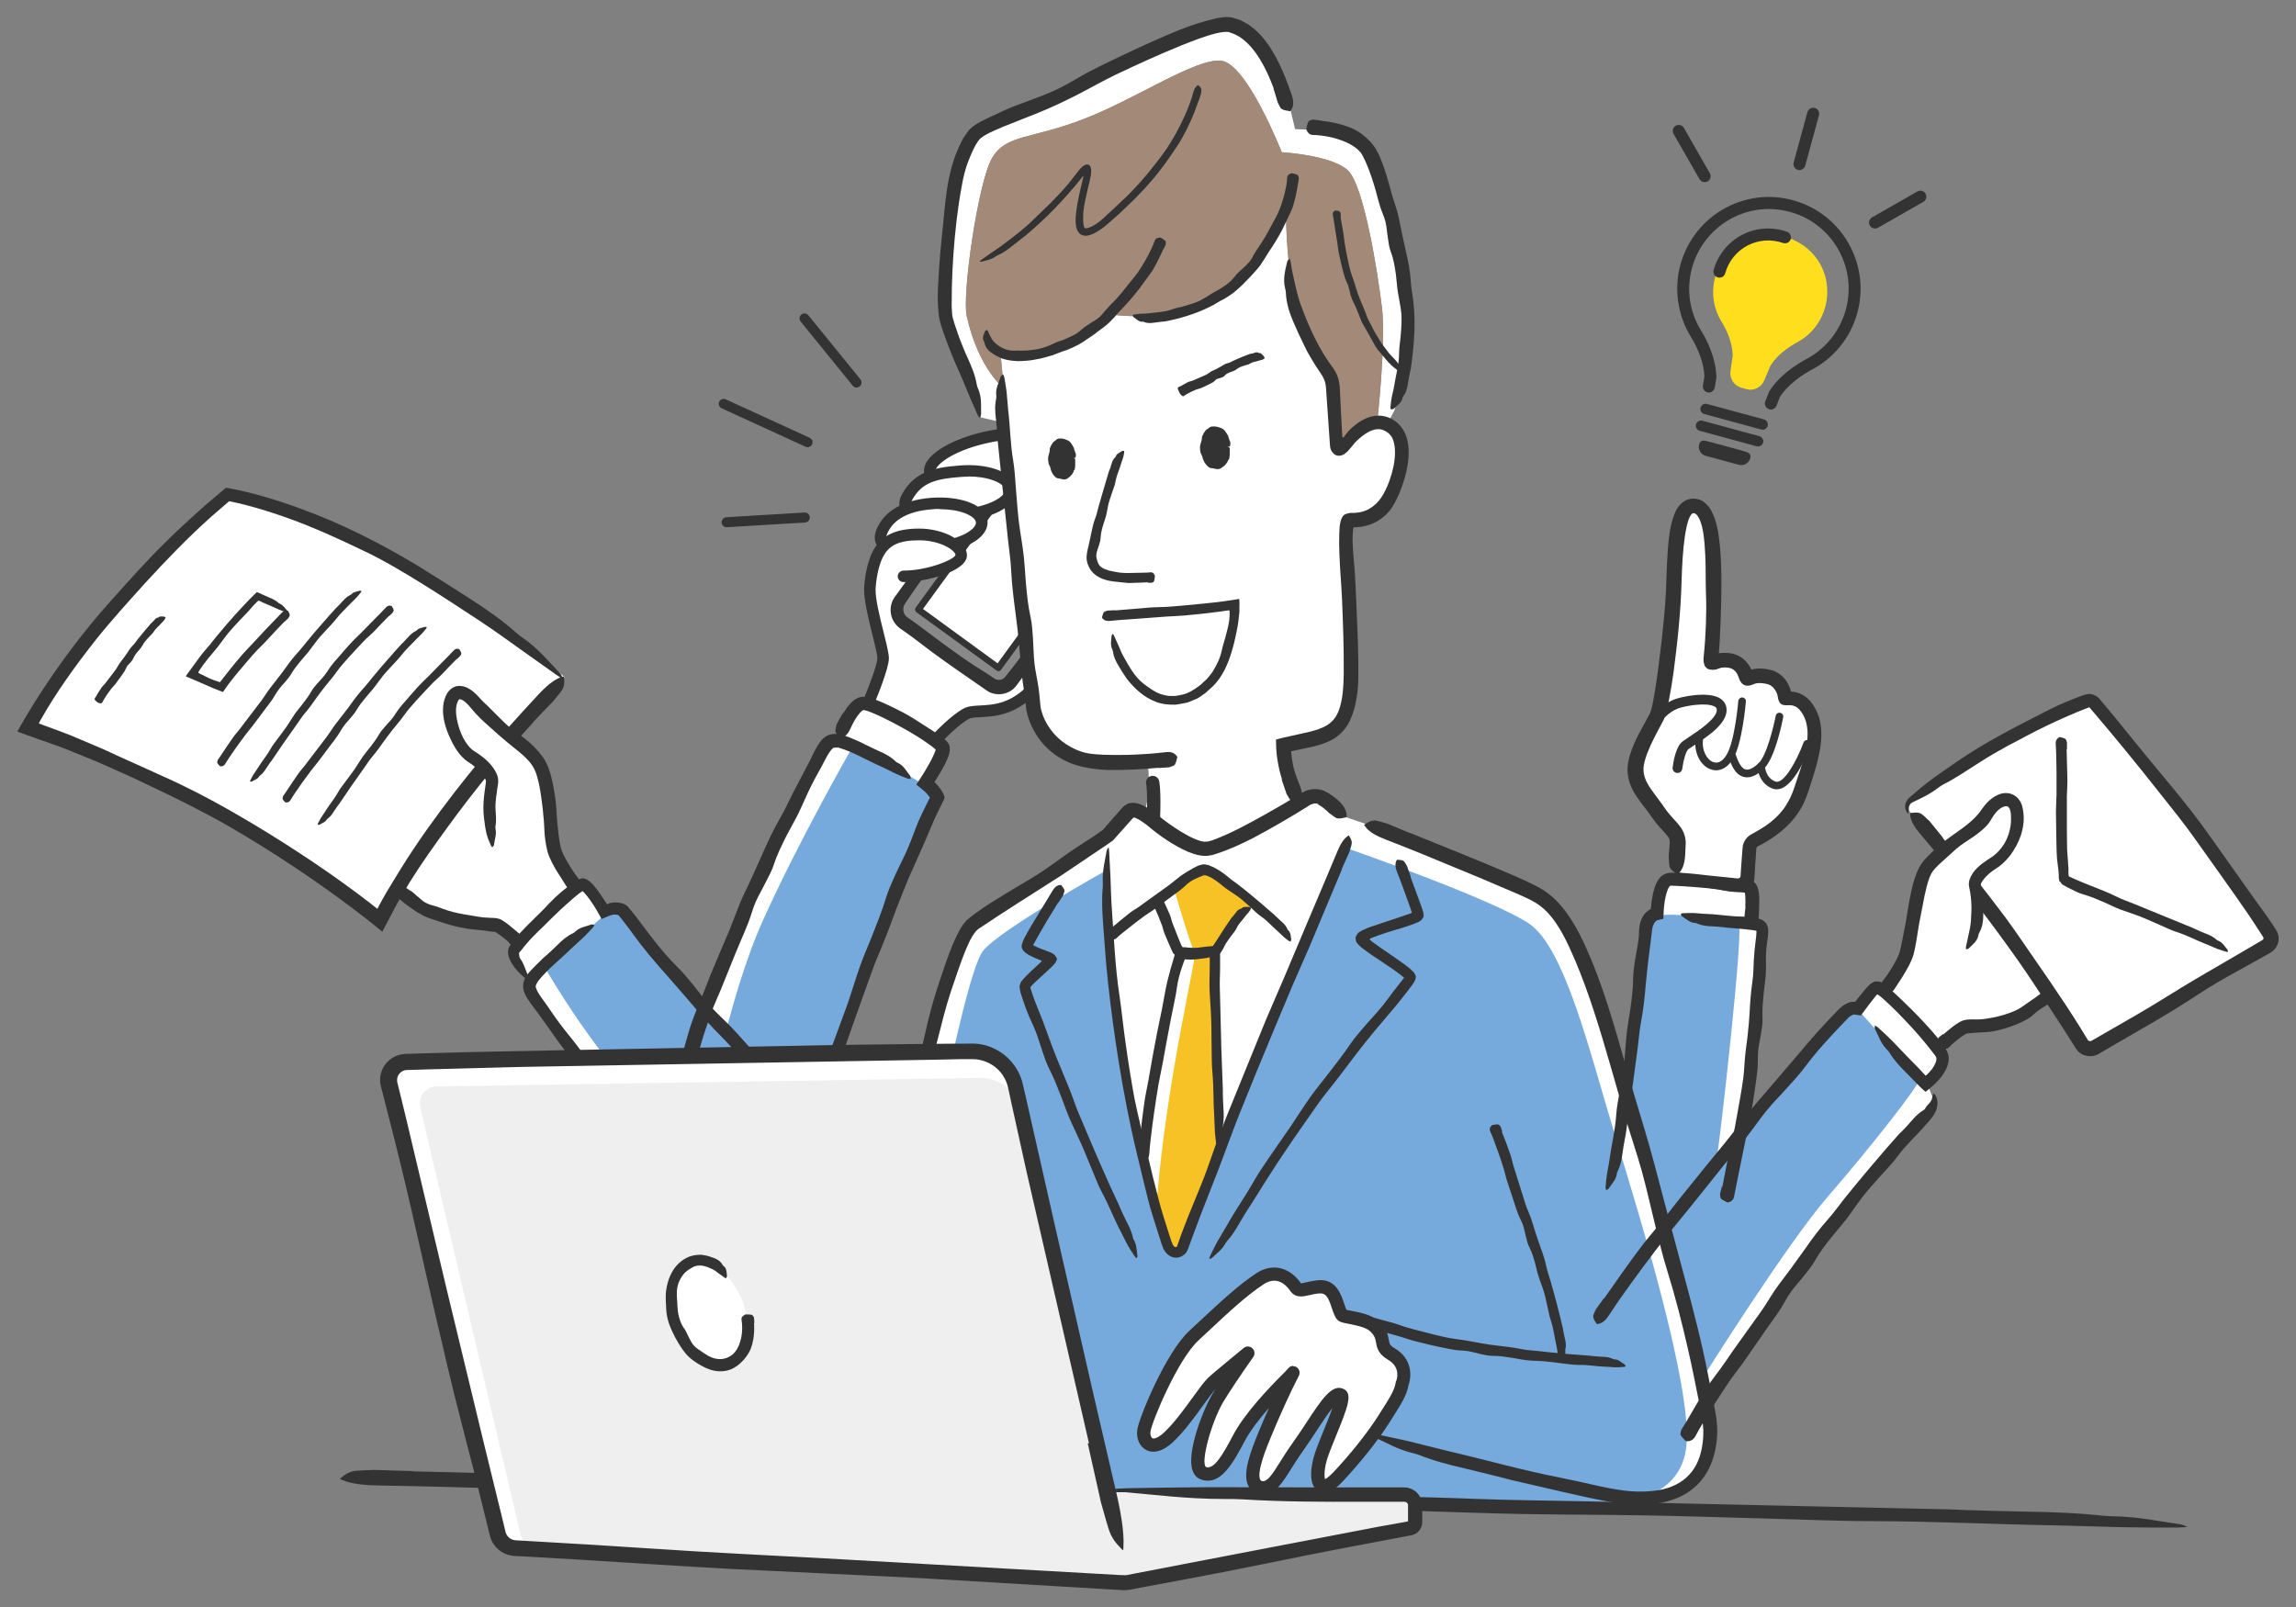 <?xml version="1.0" encoding="UTF-8"?><svg id="uuid-afd9dc85-9543-4b26-95df-4d07c7bef85f" xmlns="http://www.w3.org/2000/svg" width="200" height="140" viewBox="0 0 200 140"><rect x="0" y="0" width="200" height="140" fill="#808080" stroke="none"/><defs><style>.uuid-e37c93b1-5ff4-403a-9e27-8e13c96364a5{fill:#a38a78;}.uuid-3f7bd287-019f-4740-81d9-c270a453269a{fill:#ffdf1d;}.uuid-aaea1a82-e5e8-4958-938d-a7a0bf019d25{fill:#efefef;}.uuid-ee6f0673-6c00-4e21-aeeb-6df5a2c3007b{fill:#91827d;}.uuid-2f2d120f-9d39-4a4e-8621-b6ec50057064{fill:#fff;}.uuid-c6c7b804-ec0a-4c33-bb2e-00729881b8a4{fill:#f6c226;}.uuid-31e503a2-f474-4471-80e9-385cec3ed946{fill:#76aadc;}.uuid-c2805716-d66e-485b-8300-7b374977b23a{fill:#333;}.uuid-3f860235-ea33-4229-8ddc-c7673f749437{fill:#898989;}</style></defs><path class="uuid-2f2d120f-9d39-4a4e-8621-b6ec50057064" d="M164.12,86.51s1.46-1.9,1.97-3.22c.51-1.32.56-6.23,1.68-7.81,1.12-1.57,4.13-2.95,5.25-4.52,1.12-1.57,2.51-1.68,2.66-.05l9.89,7.55c-2.23,3.86-6.11,7.2-6.11,7.2-3.56,4.01-7.67,3.66-8.28,3.91-.61.25-2.07,1.63-2.07,1.63l-4.99-4.69Z"/><path class="uuid-2f2d120f-9d39-4a4e-8621-b6ec50057064" d="M167.76,94.19s1.74-1.47,1.19-2.39c-1.06-1.73-5.18-5.74-5.43-5.69-.25.05-1.66,1.86-1.66,1.86-.51-.41-1.22.36-1.22.36-3.32,3.56-6.35,7.06-9.03,10.3,1.09-6.64,1.71-13.23,1.8-14.85.12-2.13.62-3.05-.16-3.34-.11-.04-.32-.08-.6-.12.09-.98.23-3.02-.21-3.16-.59-.2-6.04-.53-6.96-.49-.92.04-.99,2.99-.99,2.99-.96.1-1.09,1.32-1.09,1.32,0,0-.66,5.65-1.82,13.43-.85-2.97-1.59-5.44-2.1-6.93-2.3-6.77-3.93-8.67-5.82-9.62-1.9-.95-14.76-6.1-14.76-6.1l-1.63-.56s-1.1-1.34-2.01-1.79c-.91-.46-1.73.22-1.73.22,0,0-6.89,4.28-8.48,4.33-1.61.05-4.33-2.13-4.33-2.13,0,0-1.83-1.59-2.3-1.05-.7.8-1.79,2.05-1.79,2.05l-.96.68s-8.67,5.42-10.84,6.91c-2.17,1.49-4.38,12.75-9.8,33.07l-.74,16.86h68.47c5.07.09,6.19-3.15,6.19-5.94,0-.38-.1-1.09-.28-2.06,8.19-13.47,17.9-23.62,19.04-24.88,1.22-1.35.54-2.1.54-2.1l-.46-1.19Z"/><path class="uuid-2f2d120f-9d39-4a4e-8621-b6ec50057064" d="M80.78,68.2s1.7-2.57,1.41-3.16c-.3-.59-6.07-3.76-7-3.68-.93.07-2,2.9-2,2.9,0,0-.04.15-.11.42-.03,0-.06-.02-.08-.02-.69-.06-.89,0-1.7,1.66-.67,1.38-6.52,11.43-9.97,21.78-2.66-2.99-4.68-5.8-6.75-8.62,0,0-.88-.86-1.88,0,0,0-1.3-2.64-1.96-2.64s-5.74,4.94-6.1,5.81c-.36.86,1.59,2.57,1.59,2.57l.22.19c-.32.53-.3.78.76,2.18,1.12,1.47,10.07,15.32,19.78,23.14l8.69-7.7s-2.1-2.02-5.11-5.08c1.1-3.55,6.24-18.6,11.26-28.48,0,0-.19-.61-1.04-1.26Z"/><path class="uuid-c2805716-d66e-485b-8300-7b374977b23a" d="M169.28,90.12c.27-.24.55-.47.85-.7.15-.11.31-.23.5-.34.09-.05.2-.12.35-.17.08-.02.17-.05.23-.06l.15-.02c.39-.05.71,0,1.05-.02.38-.02.76-.08,1.13-.15.71-.14,1.41-.34,2.06-.64.2-.09.39-.21.57-.33.18-.12.36-.25.54-.38.34-.23.68-.46,1.01-.72.28-.26.57-.51.81-.81.1-.12.2-.24.29-.35.06-.09.29-.32.37-.39.22-.21.46-.42.7-.62.33-.26.59-.59.87-.9.5-.53.98-1.08,1.45-1.64.42-.5.82-1.01,1.2-1.53.04-.05.09-.09.13-.14.14-.18.29-.36.41-.56.16-.25.33-.49.64-.63.04-.02.07-.06.09-.09.14-.25.53-.27.82-.39.05-.02.15.02.23.03,0,.05,0,.1-.01.14-.08.19-.16.39-.26.57-.13.23-.31.43-.45.66-.38.62-.91,1.12-1.28,1.75-.21.37-.53.66-.81.98-.31.35-.64.67-.95,1.02-.32.37-.59.78-.92,1.14-.26.29-.58.52-.87.79l-.28.26-.14.13-.09.1c-.17.2-.33.41-.47.64-.17.26-.43.44-.67.64-.3.23-.64.4-.94.62-.3.2-.54.5-.86.69-.31.21-.66.36-1,.51-.69.28-1.4.51-2.12.64-.4.07-.82.08-1.22.1-.24.02-.47.03-.7.05l-.31.03s-.08,0-.16.06c-.3.16-.64.42-.94.68-.18.15-.35.3-.51.47-.13.14-.3.19-.58.03-.03-.02-.07-.04-.09-.06-.11-.17-.25-.36-.3-.53-.04-.11.04-.2.07-.29,0,0,.01-.01.02-.02l.35-.28h0Z"/><path class="uuid-2f2d120f-9d39-4a4e-8621-b6ec50057064" d="M75.81,51.27c-.05,1.6,1.16,5.24,1.16,6.06s-1.26,3.82-1.26,3.82l5.45,3.5s.91-.79,2.29-2c1.28-1.12,4.67.17,6.87-2.79.95-1.27.94-3.94-1.09-6.64-2.03-2.69-12.87-4.18-12.87-4.18l-.56,2.22Z"/><path class="uuid-c2805716-d66e-485b-8300-7b374977b23a" d="M81.8,64.66c-.13,0-.25-.05-.35-.14-.2-.19-.21-.51-.02-.71.06-.06,1.49-1.56,2.54-2.1.38-.2.85-.22,1.39-.25,1.19-.06,2.83-.14,4.5-2.1,1.79-2.1,4.29-7.45,4.31-7.5.12-.25.42-.36.67-.24.25.12.36.42.24.67-.1.23-2.58,5.53-4.46,7.73-1.95,2.29-3.92,2.39-5.22,2.46-.43.02-.8.04-.98.14-.89.46-2.26,1.88-2.27,1.9-.1.1-.23.16-.36.16Z"/><rect class="uuid-3f860235-ea33-4229-8ddc-c7673f749437" x="78.32" y="42.76" width="20.44" height="11.88" rx="1.34" ry="1.34" transform="translate(-2.95 91.62) rotate(-53.94)"/><path class="uuid-c2805716-d66e-485b-8300-7b374977b23a" d="M93.22,38.6l4.91,3.58c.21.16.38.28.61.47.29.24.51.56.62.91.11.35.12.73.04,1.09-.05.18-.11.35-.2.5-.04.08-.1.15-.15.22l-.11.15c-.7.92-1.39,1.84-2.08,2.76-1.31,1.75-2.63,3.5-3.92,5.26-.78,1.07-1.5,2.2-2.27,3.28l-1.11,1.52-.56.76-.28.38-.14.19c-.05.06-.13.17-.2.24-.57.6-1.55.75-2.28.34-.2-.12-.29-.2-.42-.28l-.36-.25-.72-.5c-1.52-1.05-3.04-2.1-4.5-3.24-.48-.38-.98-.73-1.49-1.09l-.19-.13c-.08-.06-.18-.14-.26-.22-.16-.16-.29-.35-.39-.55-.2-.41-.24-.89-.13-1.34.05-.2.13-.38.24-.55.06-.1.1-.15.14-.2l.12-.16.47-.66.94-1.31,1.88-2.63,3.37-4.7c.12-.15.23-.3.35-.45.41-.56.83-1.11,1.23-1.68.51-.73,1.03-1.43,1.68-2.01.09-.08.17-.19.24-.29.13-.17.23-.32.46-.5.21-.16.44-.25.67-.28.46-.06.87.11,1.15.36.09.08.07.21.09.3-.1-.04-.2-.06-.3-.08-.45-.13-.92.06-1.17.45-.44.62-.91,1.22-1.35,1.84-1.18,1.69-2.5,3.28-3.63,5.02-.66,1.02-1.42,1.97-2.14,2.95-.79,1.07-1.59,2.13-2.36,3.22-.2.29-.39.57-.59.86l-.29.43c-.08.12-.12.21-.14.33-.05.22,0,.46.12.64.06.09.13.17.22.23l.41.29c.91.64,1.78,1.33,2.68,1.99,1.18.86,2.35,1.71,3.6,2.47.18.11.36.22.53.34.17.11.38.27.44.29.18.1.43.1.62,0,.06-.03.11-.07.16-.11.03-.02.05-.05.07-.07l.12-.15.48-.61c.32-.41.64-.82.94-1.24.58-.81,1.08-1.68,1.64-2.5.57-.83,1.18-1.65,1.78-2.47,1.19-1.62,2.39-3.24,3.59-4.86.67-.86,1.35-1.74,2.02-2.6.19-.33.13-.78-.28-1.04l-1.62-1.2-2.94-2.16c-.55-.4-1.1-.8-1.66-1.19-.46-.31-.79-.66-.85-1.09,0-.05-.02-.12,0-.13.22-.1.41-.25.67-.26.17,0,.45.18.68.28.02,0,.04.03.06.04l1,.76h0Z"/><rect class="uuid-2f2d120f-9d39-4a4e-8621-b6ec50057064" x="79.95" y="44.39" width="17.18" height="8.62" transform="translate(180.03 5.79) rotate(126.06)"/><path class="uuid-c2805716-d66e-485b-8300-7b374977b23a" d="M86.97,58.47c-.06,0-.12-.02-.17-.06l-6.97-5.07c-.06-.04-.1-.11-.12-.19-.01-.08,0-.15.05-.21l10.11-13.89c.09-.13.27-.16.4-.06l6.97,5.07c.06.04.1.11.12.19.01.08,0,.15-.05.21l-10.11,13.89c-.06.08-.14.12-.23.12ZM80.4,53.05l6.5,4.74,9.77-13.42-6.5-4.74-9.77,13.42Z"/><path class="uuid-2f2d120f-9d39-4a4e-8621-b6ec50057064" d="M91.36,38.81c.24,1.03-1.89,2.67-4.75,3.33-2.86.66-5.37.08-5.6-.95-.24-1.03,1.89-2.4,4.75-3.05,2.86-.66,5.37-.35,5.6.67Z"/><path class="uuid-c2805716-d66e-485b-8300-7b374977b23a" d="M84.25,42.91c-1.97,0-3.5-.6-3.73-1.62-.36-1.55,2.31-3.01,5.13-3.66,1.44-.33,2.84-.44,3.96-.3,1.65.2,2.13.85,2.25,1.36.36,1.56-2.36,3.3-5.13,3.93-.86.2-1.7.29-2.48.29ZM88.59,38.29c-.83,0-1.77.11-2.73.34-3.03.7-4.48,1.98-4.37,2.45.13.56,2.18,1.22,5,.57,2.79-.64,4.5-2.15,4.37-2.72-.05-.21-.5-.48-1.39-.58-.28-.03-.57-.05-.89-.05Z"/><path class="uuid-2f2d120f-9d39-4a4e-8621-b6ec50057064" d="M88.03,42.66c.08,1.05-1.76,1.98-4.09,2.21-4.12.41-5.68-.25-4.91-1.6.95-1.67,2.3-2.05,4.64-2.21s4.29.55,4.36,1.6Z"/><path class="uuid-c2805716-d66e-485b-8300-7b374977b23a" d="M81.81,45.49c-1.78,0-2.86-.32-3.28-.96-.19-.3-.34-.8.06-1.51,1.05-1.84,2.58-2.29,5.04-2.47,1.2-.09,2.35.04,3.24.37,1.02.37,1.61.98,1.66,1.7.11,1.57-2.27,2.53-4.54,2.75-.82.08-1.55.12-2.19.12ZM84.36,41.53c-.21,0-.43,0-.65.02-2.2.16-3.4.49-4.23,1.96-.08.15-.17.35-.09.46.05.08.62.77,4.52.38,2.2-.22,3.68-1.06,3.63-1.68-.02-.29-.41-.6-1.01-.82-.6-.22-1.35-.34-2.17-.34Z"/><path class="uuid-2f2d120f-9d39-4a4e-8621-b6ec50057064" d="M85.51,45.45c.08,1.05-1.75,2.05-4.08,2.23s-5.9.6-4.37-1.86c.56-.9,1.75-1.78,4.08-1.95,2.33-.18,4.29.53,4.37,1.59Z"/><path class="uuid-c2805716-d66e-485b-8300-7b374977b23a" d="M78.94,48.33c-1.18,0-2.16-.18-2.57-.85-.3-.5-.21-1.15.27-1.92.55-.89,1.78-1.98,4.47-2.19,1.2-.09,2.35.04,3.24.36,1.02.37,1.62.97,1.67,1.69h0c.05.72-.44,1.4-1.4,1.92-.83.45-1.95.75-3.15.84l-.4.03c-.73.06-1.46.12-2.14.12ZM81.86,44.34c-.22,0-.45,0-.68.03-2.27.17-3.26,1.03-3.69,1.72-.25.4-.35.73-.26.87.32.53,2.56.35,3.77.26l.4-.03c1.06-.08,2.03-.34,2.74-.72.56-.31.9-.68.87-.96h0c-.02-.29-.41-.6-1.01-.82-.6-.22-1.34-.33-2.14-.33Z"/><path class="uuid-2f2d120f-9d39-4a4e-8621-b6ec50057064" d="M75.76,51.27s.07-1.69.65-2.9c.58-1.22,1.64-1.82,3.66-1.82s3.66.97,3.66,1.82-3.01,1.82-5.03,1.82l.03.77-2.96.3Z"/><path class="uuid-c2805716-d66e-485b-8300-7b374977b23a" d="M75.67,61.66c-.06,0-.13-.01-.19-.04-.26-.11-.38-.4-.27-.66.51-1.21,1.22-3.13,1.22-3.63,0-.27-.21-1.12-.41-1.93-.36-1.46-.78-3.12-.75-4.14,0-.08.08-1.81.69-3.1.7-1.46,1.96-2.11,4.11-2.11s4.16,1.09,4.16,2.33c0,1.42-3.63,2.33-5.53,2.33-.28,0-.5-.23-.5-.5s.23-.5.5-.5c2.07,0,4.36-.93,4.53-1.35,0-.42-1.34-1.29-3.16-1.29s-2.68.45-3.2,1.54c-.53,1.11-.6,2.68-.6,2.7-.03.88.39,2.53.72,3.86.28,1.14.44,1.8.44,2.18,0,.88-1.08,3.5-1.3,4.02-.08.19-.27.31-.46.31Z"/><path class="uuid-2f2d120f-9d39-4a4e-8621-b6ec50057064" d="M112.79,69.59c-1.29-1.26-1.01-4.66-1.01-4.66.64-.12,2.59-.54,2.59-.54,2.23-.58,3.41-1.45,3.35-5.96-.05-3.87-.31-6.64-.36-10.46,0-.72-.09-2.75.28-2.73,1.55.05,2.75-.53,3.62-2.08,1-1.78,1.89-5.3-.39-6.28l.6-1.13s1.26-5.01,1.1-8.47c-.16-3.45-1.73-12.64-3.48-14.36-1.75-1.71-5.17-1.63-5.17-1.63l-1.11-.04-.34-1.44s-1.48-6.93-5.15-7.57c-1.72-.3-9.23,3.52-15.05,6.35-3.24,1.58-6.38,2.24-7.22,3.21-2.36,2.71-2.77,13.67-2.61,15.71.12,1.59,2.22,6.3,3.01,8.86l1.72.4.52,3.19c.58,6.87,1.52,13.89,2.38,21.54.19,1.66,1.86,4.52,5.35,4.72,1.04.06,2.21.32,4.54.16,0,0,.43,2.75-.35,4.47,0,0,3.14,2.98,5.24,2.94,2.09-.03,7.96-4.21,7.96-4.21Z"/><path class="uuid-ee6f0673-6c00-4e21-aeeb-6df5a2c3007b" d="M111.1,20.09s-1.61,4.09-5.71,6.12c-4.1,2.02-8.82,1.15-8.82,1.15,0,0-3.87,3.32-6.14,3.56-2.27.24-3.28-.14-3.28-.14l.29,3.04s-2.2-1.67-3.23-6.28c-.42-1.86.98-11.61,2.19-13.74,1.21-2.13,3.41-1.64,8.05-3.45s9.68-5.28,11.92-5.06c2.24.22,5.28,7.97,5.28,7.97,0,0,4.34.25,5.76,1.58,1.41,1.33,2.6,8.91,2.97,11.96.37,3.05-.42,10.01-.42,10.01,0,0-1.4.5-2.01,1.14-.61.64-1.32,2.4-1.53-.34-.21-2.74-.07-3.68-.34-4.57-.27-.9-1.93-3.24-2.87-5.74-1.21-3.21-1.18-8.47-1.18-8.47l-.93,1.26Z"/><path class="uuid-e37c93b1-5ff4-403a-9e27-8e13c96364a5" d="M111.1,20.09s-1.61,4.09-5.71,6.12c-4.1,2.02-8.82,1.15-8.82,1.15,0,0-3.87,3.32-6.14,3.56-2.27.24-3.28-.14-3.28-.14l.29,3.04s-2.2-1.67-3.23-6.28c-.42-1.86.98-11.61,2.19-13.74,1.21-2.13,3.41-1.64,8.05-3.45s9.68-5.28,11.92-5.06c2.24.22,5.28,7.97,5.28,7.97,0,0,4.34.25,5.76,1.58,1.41,1.33,2.6,8.91,2.97,11.96.37,3.05-.42,10.01-.42,10.01,0,0-1.4.5-2.01,1.14-.61.64-1.32,2.4-1.53-.34-.21-2.74-.07-3.68-.34-4.57-.27-.9-1.93-3.24-2.87-5.74-1.21-3.21-1.18-8.47-1.18-8.47l-.93,1.26Z"/><path class="uuid-2f2d120f-9d39-4a4e-8621-b6ec50057064" d="M166.42,70.77c1.98,2.34,9.82,11.72,15.01,20.12.21.33.64.44.97.24l15.01-8.76c.35-.2.46-.65.25-1-5.34-8.62-13.43-18.26-15.14-20.26-.2-.23-.51-.31-.79-.21-1.83.68-8.68,3.43-15.23,8.85-.31.25-.35.71-.09,1.02Z"/><path class="uuid-c2805716-d66e-485b-8300-7b374977b23a" d="M169.23,73c1.85,2.26,3.68,4.55,5.43,6.89.86,1.16,1.66,2.36,2.48,3.54.95,1.36,1.89,2.74,2.81,4.13.43.67.87,1.32,1.28,2l.62,1.01c.05.12.22.17.34.1l4.08-2.35c1.65-.96,3.26-2,4.91-2.98l4.68-2.73,1.22-.72c.07-.04.1-.12.09-.19,0-.02-.01-.03-.02-.05l-.07-.11-.24-.37c-.33-.5-.64-1-.98-1.49-1.49-2.18-3.05-4.32-4.58-6.49-1.01-1.44-2.13-2.81-3.22-4.19-1.92-2.43-3.87-4.82-5.88-7.17l-.18-.21s-.01,0-.02,0h-.01s-.07.03-.07.03l-.91.36c-.61.25-1.21.52-1.81.79-1.2.55-2.38,1.15-3.53,1.78-.24.13-.48.24-.72.37-.86.48-1.72.96-2.54,1.5-1.06.68-2.09,1.37-3.18,1.93-.15.08-.3.19-.44.3-.48.36-.96.62-1.43.86-.23.11-.47.22-.71.34-.19.07-.36.29-.36.57,0,.16-.06.3-.02.48-.17-.16-.3-.4-.3-.66,0-.3.17-.62.38-.79l.49-.42c.33-.28.65-.56.99-.82.87-.67,1.79-1.29,2.69-1.91,2.46-1.7,5.15-3.04,7.81-4.41.66-.34,1.33-.64,2.03-.92.34-.14.69-.28,1.05-.4.13-.05.48-.19.75-.13.28.04.55.19.73.4l.54.64c1.23,1.47,2.42,2.98,3.64,4.46,1.27,1.55,2.58,3.07,3.81,4.66.99,1.26,1.9,2.59,2.84,3.9,1.22,1.71,2.41,3.44,3.66,5.14.27.38.53.77.79,1.16l.1.16c.05.09.11.19.15.29.08.21.1.43.08.65-.05.44-.32.84-.7,1.06l-.77.44c-1.3.74-2.62,1.43-3.91,2.19-1.24.73-2.42,1.55-3.64,2.3-1.24.76-2.51,1.49-3.77,2.22l-1.88,1.09-.94.55c-.58.39-1.47.29-1.92-.27-.06-.07-.11-.14-.16-.22l-.08-.12-.14-.23-.29-.46-.58-.91-1.18-1.81c-.89-1.34-1.76-2.7-2.69-4.02-1.11-1.57-2.25-3.13-3.42-4.66-1.06-1.39-2.14-2.76-3.23-4.12-.62-.76-1.23-1.52-1.87-2.26-.52-.6-.89-1.17-.92-1.72,0-.06-.02-.15.02-.15.27-.02.53-.1.85.02.21.07.53.44.8.67.03.02.05.06.07.08l1.14,1.41h-.01Z"/><path class="uuid-c2805716-d66e-485b-8300-7b374977b23a" d="M180.02,65.31c.02.91.04,1.82.07,2.73,0,.45-.04.9-.05,1.34,0,.53,0,1.04,0,1.55,0,.98,0,1.97.02,2.95.02.6.09,1.19.12,1.79v.42s.02.22.02.22c0,.04.04.04.1.08l.35.16c.47.21.95.41,1.44.6.77.3,1.54.6,2.29.97.49.25,1.02.42,1.53.63l2.68,1.1,2.4.98c.08.03.15.08.23.11.28.12.57.26.86.37.37.14.73.3,1.03.58.04.04.1.06.15.08.35.14.53.49.77.76.04.04.03.13.04.2-.06,0-.12,0-.18-.02-.25-.08-.51-.16-.76-.25-.32-.13-.62-.28-.94-.4-.87-.33-1.68-.78-2.57-1.06-.52-.16-1.01-.42-1.51-.63-.55-.24-1.09-.49-1.65-.71-.58-.23-1.18-.41-1.77-.63-.47-.18-.91-.41-1.37-.61-.6-.26-1.2-.52-1.84-.7-.37-.1-.71-.28-1.06-.45-.1-.05-.21-.11-.32-.16l-.39-.22c-.09-.03-.14-.12-.2-.2-.01-.02-.03-.04-.04-.06l-.02-.03h0s0-.02,0-.02h0s0,0,0,0h0s-.09.05-.05.03h0s-.03-.14-.03-.14c-.06-.16-.02-.46-.04-.53-.02-.45-.11-.89-.15-1.34-.03-.45-.04-.91-.05-1.36-.01-.9-.03-1.8-.04-2.71,0-.5.04-1.01.05-1.51,0-.61,0-1.21,0-1.81,0-.55-.02-1.09-.03-1.64,0-.31-.02-.61-.04-.92-.02-.25.04-.46.28-.61.03-.02.06-.04.08-.03.16.05.35.07.48.16.09.06.1.21.14.32,0,.01,0,.02,0,.03v.56s-.01,0-.01,0Z"/><path class="uuid-2f2d120f-9d39-4a4e-8621-b6ec50057064" d="M39.13,61.58c.15-1.63,1.25-1.81,2.37-.24,1.12,1.57,4.13,3.52,5.25,5.1,1.12,1.57,1.17,6.48,1.68,7.81.51,1.32,1.97,3.22,1.97,3.22l-4.99,4.69s-1.46-1.37-2.07-1.63-5.3.68-8.85-3.34c0,0-3.3-3.91-5.54-7.77l10.18-7.84Z"/><path class="uuid-31e503a2-f474-4471-80e9-385cec3ed946" d="M96.29,75.87s-9.24,5.15-10.67,6.98c-1.77,2.27-6.2,26.21-6.5,31.08-.3,4.88,14.22,16.96,14.22,16.96h47.14s6.03.12,6.43-5.06c.41-5.18-3.94-19.45-6.18-26.77-2.23-7.31-4.39-16.46-7.53-18.59-3.15-2.13-15.8-6.55-15.8-6.55,0,0-7.5,16.74-9.74,22.94-2.23,6.2-4.77,12.39-5.28,12.39s-3.15-8.33-4.57-16.46c-1.42-8.13-1.52-16.93-1.52-16.93Z"/><path class="uuid-31e503a2-f474-4471-80e9-385cec3ed946" d="M141.63,96.16s1.35-10.97,1.63-13.54c.27-2.57.41-3.05,2.91-2.91,2.51.14,4.81.68,5.28.88.47.2-1.63,18.89-1.9,20.25s-4.47,5.82-4.47,5.82l-3.45-10.5Z"/><path class="uuid-31e503a2-f474-4471-80e9-385cec3ed946" d="M145.22,107.06s14.42-18.08,15.41-18.73c.98-.64,1.22-.36,1.22-.36,0,0,5.18,5.74,5.32,6.08.14.34-4.33,6.03-7.92,10.16-3.59,4.13-10.9,15.78-10.9,15.78,0,0-2.03-6.3-3.12-12.94Z"/><path class="uuid-31e503a2-f474-4471-80e9-385cec3ed946" d="M74.18,65.21s-4.61,8.06-7.72,14.97c-3.12,6.91-5.01,17.74-5.01,17.74l10.36-1.42s1.63-8.19,5.15-16.32c3.52-8.13,4.61-10.29,4.61-10.84s-4.54-3.12-7.38-4.13Z"/><path class="uuid-31e503a2-f474-4471-80e9-385cec3ed946" d="M47.43,84.24s4.94,8.67,10.23,13.27c5.28,4.61,8.53-4.33,8.53-4.33,0,0-10.63-11.24-11.51-12.8-.88-1.56-1.29-1.35-2.78,0s-4.47,3.86-4.47,3.86Z"/><path class="uuid-c6c7b804-ec0a-4c33-bb2e-00729881b8a4" d="M102.34,77.67s1.47,5.08,1.73,5.28c.25.2-2.44,10.97-3.3,21.64,0,0,1.02,4.47,1.68,4.47s4.06-9.14,4.06-9.14c0,0-.76-16.56-.56-17.27.2-.71,3.25-3.81,3.25-3.81,0,0-3.54-3.15-4.33-3.1-.8.05-2.52,1.93-2.52,1.93Z"/><path class="uuid-3f7bd287-019f-4740-81d9-c270a453269a" d="M153.67,33.16l.54-1.28s.03-.05.04-.07c.61-.95,1.59-1.6,2.3-1.99,1.61-.86,2.63-2.55,2.62-4.45-.01-2.11-1.34-3.93-3.33-4.62-1.44-.5-2.98-.33-4.28.48-.93.58-1.66,1.47-2.03,2.51-.52,1.46-.36,3,.44,4.3.41.67.92,1.72.96,2.87,0,.02,0,.06,0,.08l-.19,1.35c-.09.65.31,1.26.94,1.44l.44.12c.63.18,1.3-.14,1.55-.75Z"/><path class="uuid-c2805716-d66e-485b-8300-7b374977b23a" d="M35.9,128.18c5.23.13,10.45.25,15.68.4,2.57.07,5.14.22,7.72.31,2.97.11,5.94.19,8.92.28,5.65.17,11.29.36,16.94.5,3.43.09,6.86.09,10.3.16,3.24.06,6.48.17,9.72.25,3,.07,6.01.13,9.01.17,4.77.07,9.53.14,14.31.33,3.16.12,6.34.14,9.51.21,5.56.12,11.12.24,16.68.37,4.97.11,9.95.22,14.92.33.49.01.98.04,1.47.06,1.79.05,3.57.11,5.36.14,2.29.04,4.55.11,6.74.36.3.03.65.04.97.05,2.19.04,3.87.43,5.74.69.29.04.44.16.65.24-.32.02-.64.05-.97.05-1.53,0-3.05,0-4.58-.03-1.96-.04-3.92-.12-5.88-.16-5.33-.09-10.65-.36-15.99-.37-3.12,0-6.27-.15-9.41-.23-3.43-.09-6.87-.21-10.3-.27-3.59-.06-7.18-.06-10.77-.12-2.87-.05-5.75-.17-8.62-.25-3.76-.1-7.51-.19-11.27-.15-2.16.02-4.38-.07-6.56-.13-2.68-.08-5.35-.22-8.02-.28-2.58-.05-5.14,0-7.72-.04-2.61-.04-5.23-.11-7.85-.18-5.2-.14-10.4-.27-15.59-.43-2.9-.09-5.8-.23-8.7-.33-3.46-.12-6.93-.22-10.4-.32-3.14-.09-6.28-.18-9.41-.26-1.76-.04-3.52-.09-5.27-.11-1.44-.02-2.64-.13-3.43-.49-.08-.04-.22-.09-.18-.12.3-.21.49-.45,1.02-.61.35-.11,1.21-.1,1.85-.14.06,0,.13,0,.2,0,1.08.03,2.16.07,3.24.1,0,0,0,0,0,.01Z"/><path class="uuid-c2805716-d66e-485b-8300-7b374977b23a" d="M44.33,82.09c-.21-.19-.43-.37-.65-.53-.11-.08-.22-.16-.32-.23-.05-.03-.11-.07-.15-.1-.04-.03-.11-.06-.09-.05,0,0,0,0-.01,0h-.15c-.31-.03-.68-.11-1.04-.14-.42-.04-.84-.08-1.26-.14-.8-.12-1.58-.34-2.34-.6-.46-.16-.94-.29-1.39-.5-.21-.11-.41-.23-.61-.34l-.58-.4c-.36-.24-.69-.53-1.03-.79-.26-.23-.52-.46-.76-.72-.22-.25-.42-.51-.61-.78-.24-.36-.56-.67-.83-1.01-.48-.6-.95-1.2-1.41-1.81-.41-.55-.82-1.1-1.21-1.67-.04-.06-.06-.12-.1-.18-.13-.21-.25-.43-.4-.62-.19-.25-.34-.53-.35-.88,0-.05-.03-.09-.05-.13-.16-.26-.01-.62.03-.94,0-.05.09-.12.14-.18.04.03.09.05.12.08.13.16.27.32.38.49.14.22.26.46.41.68.42.59.72,1.26,1.22,1.79.29.31.5.69.75,1.04.27.38.53.77.82,1.13.31.37.68.71,1,1.07.26.29.46.63.71.93.32.41.66.72,1.08.98.26.12.45.33.66.51.28.2.5.48.82.62.29.16.63.22.94.32.31.12.62.22.93.33.63.2,1.28.32,1.95.42.37.06.74.14,1.13.18.21.02.42.03.65.04.11,0,.22,0,.35.02.07,0,.12,0,.2.02l.27.07.16.08c.45.27.76.55,1.11.84.19.16.37.32.57.47.16.12.23.29.1.59-.01.03-.03.08-.05.09-.17.12-.34.27-.5.34-.11.05-.2-.02-.29-.04,0,0-.01-.01-.02-.02l-.31-.3h0Z"/><path class="uuid-2f2d120f-9d39-4a4e-8621-b6ec50057064" d="M146.08,76.2s.03-1.12.18-2.47-.84-1.65-1.75-3c-.9-1.35-1.92-2.22-1.95-3.64-.03-1.42,1.34-3.74,1.77-4.65.43-.91,1.27-8.4,1.33-11.34.06-2.94.26-6.98,1.8-7.02,1.55-.04,1.85,3.25,1.86,6.01,0,2.21-.25,6.31-.39,7.52-.02.18.17.31.34.23.33-.16.85-.3,1.52-.17.87.18,1.2.98,1.31,1.41.03.12.17.18.28.12.38-.21.95-.31,1.75-.07.87.26,1.22,1.22,1.23,1.74,0,.12.11.2.22.19.36-.05,1.09-.04,1.63.69,1.31,1.78.5,4.15-.48,7.12-.86,2.6-3.06,3.66-4.02,4.22-.29.18-.48.48-.51.82-.06.8-.11,1.82-.16,2.51-.02.3-.12.4-.39.53-.36.18-5.55-.28-5.56-.75Z"/><path class="uuid-c2805716-d66e-485b-8300-7b374977b23a" d="M145.45,73.2c-.05-.3-.55-.75-1.03-1.31-.23-.26-.48-.62-.66-.87-.18-.26-.37-.52-.58-.78-.4-.53-.87-1.11-1.17-1.9-.15-.39-.23-.82-.24-1.25,0-.46.08-.84.18-1.21.41-1.42,1.17-2.57,1.76-3.7.04-.08.04-.11.07-.17l.07-.24c.05-.16.08-.35.12-.53.07-.36.14-.73.2-1.11.12-.74.23-1.5.32-2.25.19-1.43.35-2.87.48-4.3.07-.72.12-1.44.15-2.15l.08-2.18c.05-.89.09-1.79.22-2.7.06-.45.15-.91.3-1.38.16-.46.32-.97.86-1.42.15-.09.29-.19.46-.24.17-.03.36-.1.53-.07.17.02.34.03.49.1l.23.1.19.14c.49.4.69.88.86,1.32.31.89.41,1.75.49,2.6.14,1.58.13,3.15.1,4.7-.02.8-.04,1.6-.08,2.4l-.06,1.2-.06.83s-.01.05,0,.07c.02.02.04,0,.07,0h.04s.16-.02.16-.02h.21c.29,0,.54.02.83.1.37.1.72.31.99.58.13.14.24.28.34.43.05.08.09.15.13.22l.03.06s.04.1.09.06h.03s.02-.02.02-.02h.01s.07-.02.07-.02c.19-.04.37-.05.55-.05.36,0,.69.06,1,.14.38.09.75.33,1.02.6.19.2.34.42.46.65.06.11.11.23.15.35l.06.18v.05s.04.06.07.04c-.07-.01.28.02.46.08.22.06.43.16.62.28.38.24.68.6.86.91.21.32.35.67.47,1.03.4,1.48.08,2.85-.23,4.07-.17.64-.37,1.26-.57,1.87-.18.57-.42,1.31-.79,1.93-.72,1.26-1.86,2.22-3.02,2.91-.22.14-.47.25-.67.37l-.09.05s-.02.02-.03.02c-.02.02-.04.04-.05.06-.01.02-.02.05-.03.08l-.02.32-.1,1.47c-.02.32-.03.61-.06.96-.09.55-.59.96-1.12,1.04-.29.03-.54.02-.67,0-.15-.01-.3-.03-.45-.05-.29-.04-.58-.1-.86-.18-.16-.04-.34-.06-.5-.07-1.13-.11-2-.56-2.85-1.06-.06-.04-.1-.1-.11-.16,0-.03,0-.06.01-.08.04-.03-.07.04-.06.04,0,.01-.03.02-.05.02.05,0,.02,0,.09-.05.03-.02.05-.05.07-.07,0,0,0,0,0,0h.07c.07.03.14.04.2.05.71.16,1.5.21,2.27.29.49.05.99.1,1.48.14.25.02.49.03.74.04.13,0,.2,0,.26,0,.07,0,.13-.03.18-.06.08-.05.11-.14.11-.22l.03-.49.07-.99.08-1c.04-.46.36-.91.75-1.11.61-.34,1.18-.66,1.69-1.07.51-.41.97-.88,1.31-1.42.2-.32.38-.64.52-.98.08-.17.13-.35.2-.52l.19-.57c.26-.76.52-1.52.71-2.28.2-.83.36-1.67.25-2.46-.05-.39-.16-.77-.35-1.11-.2-.35-.42-.62-.72-.75-.22-.08-.28-.11-.8-.09-.2-.01-.37-.04-.5-.2-.1-.14-.16-.31-.19-.54-.05-.28-.09-.31-.15-.45-.06-.11-.13-.22-.21-.31-.16-.18-.34-.29-.54-.34-.27-.07-.55-.1-.79-.09-.06,0-.12.01-.17.02l-.1.02c-.07.02-.13.05-.2.08-.13.06-.27.09-.38.1-.11,0-.2.02-.33-.03-.14-.05-.24-.14-.31-.23-.08-.1-.16-.23-.2-.39-.12-.33-.16-.37-.22-.47-.06-.09-.13-.17-.21-.23-.16-.13-.31-.19-.59-.22-.13-.02-.25-.02-.37,0h-.11c-.07.02-.14.04-.2.06-.14.05-.28.11-.41.12-.12.02-.24.02-.32,0-.08,0-.16-.01-.27-.06-.1-.05-.19-.13-.25-.22-.06-.08-.07-.18-.1-.28-.04-.1-.04-.27-.04-.42l.09-.96.05-.68.07-1.36c.03-.91.04-1.82,0-2.73-.04-1.1,0-2.21-.06-3.3-.03-.66-.08-1.33-.18-1.96-.1-.61-.3-1.26-.59-1.55-.12-.12-.24-.12-.32-.1-.05.02-.15.08-.26.32-.21.41-.32,1.05-.42,1.65-.18,1.25-.25,2.57-.29,3.9-.07,2.72-.36,5.39-.71,8.05-.1.74-.23,1.49-.37,2.23-.07.37-.15.75-.25,1.13l-.08.3c-.03.11-.09.25-.13.36l-.27.52c-.42.78-.83,1.55-1.14,2.34-.15.39-.28.78-.34,1.15-.06.35-.03.7.08,1.04.19.62.68,1.23,1.16,1.88l.37.5.34.49c.22.3.47.57.74.87.3.33.7.74.87,1.35.08.29.11.6.08.87l-.03.68c-.03.72-.17,1.32-.55,1.72-.04.04-.1.11-.13.09-.22-.16-.48-.26-.64-.54-.11-.19-.09-.64-.12-.98,0-.03,0-.07,0-.1l.07-.85c.02-.24.03-.38-.01-.52h.01Z"/><path class="uuid-c2805716-d66e-485b-8300-7b374977b23a" d="M146.12,67.34s-.03,0-.05,0c-.23-.03-.4-.24-.37-.47.05-.42.26-1.84.88-2.29.15-.11.34-.24.57-.39.82-.54,2.52-1.67,2.39-2.42-.01-.06-.04-.14-.19-.22-.73-.4-2.71-.03-3.23.19-1.21.5-1.86,1.74-1.86,1.75-.11.21-.36.29-.57.18-.21-.11-.29-.36-.19-.57.03-.06.79-1.53,2.3-2.15.58-.24,2.87-.74,3.96-.15.34.19.55.47.62.82.24,1.3-1.56,2.49-2.76,3.28-.21.14-.4.26-.54.36-.22.16-.46,1.03-.54,1.71-.03.22-.21.37-.42.37Z"/><path class="uuid-c2805716-d66e-485b-8300-7b374977b23a" d="M149.49,67.11c-.16,0-.32-.03-.48-.09-.92-.33-1.48-1.49-1.31-2.7.03-.18.19-.31.37-.28.18.03.31.19.28.37-.14.98.35,1.79.88,1.98.41.15.82-.06,1.15-.6.74-1.17,1.04-4.7,1.04-4.73.02-.18.18-.31.36-.3.18.02.32.18.3.36-.01.15-.32,3.72-1.14,5.03-.39.62-.91.96-1.46.96Z"/><path class="uuid-c2805716-d66e-485b-8300-7b374977b23a" d="M152.18,67.72c-.09,0-.18-.01-.27-.03-.8-.19-1.14-1.16-1.32-1.69-.06-.17.03-.36.2-.42.17-.06.36.03.42.2.13.37.4,1.15.86,1.26.35.08.8-.25,1.11-.54.71-.67,1.32-3.22,1.5-4.14.03-.18.2-.3.39-.26.18.03.3.21.26.39-.07.36-.7,3.56-1.69,4.49-.52.49-1,.74-1.45.74Z"/><path class="uuid-c2805716-d66e-485b-8300-7b374977b23a" d="M154.78,68.77c-.11,0-.21-.02-.32-.05-1.3-.44-1.39-1.9-1.39-1.96,0-.18.13-.34.31-.35.18,0,.34.13.35.31,0,.04.07,1.08.94,1.37.72.24,1.88-1.88,2.43-3.4.06-.17.25-.26.42-.2.17.06.26.25.2.42-.25.68-1.49,3.85-2.94,3.85Z"/><path class="uuid-c2805716-d66e-485b-8300-7b374977b23a" d="M104.37,8.87c-.37,1.11-.85,2.18-1.42,3.19-.27.5-.62.96-.93,1.44-.19.27-.38.54-.57.81l-.6.78c-.38.5-.81.95-1.22,1.42-.44.44-.85.91-1.32,1.33-.27.26-.54.52-.82.79-.29.25-.58.5-.85.75-.27.23-.54.47-.86.67-.32.2-.63.41-1.09.48-.21.04-.52-.03-.7-.24-.18-.2-.22-.41-.26-.6-.06-.38-.04-.73,0-1.07.11-1.07.38-2.11.61-3.09l.02-.09v-.04s.02-.06,0-.07c-.03,0-.05.04-.06.06-.03.03,0,0-.09.12-.77.96-1.58,1.88-2.44,2.76-.77.79-1.58,1.53-2.42,2.24-.08.06-.17.14-.26.2-.31.24-.62.49-.93.73-.4.32-.8.61-1.26.8-.06.03-.13.07-.18.11-.4.28-.81.33-1.21.45-.06.02-.12-.02-.18-.03.05-.04.1-.1.16-.14.28-.2.55-.39.81-.57.35-.24.71-.48,1.05-.73.92-.7,1.86-1.39,2.68-2.21.48-.48.99-.94,1.47-1.42.52-.53,1.04-1.07,1.52-1.64.25-.3.48-.61.72-.92.13-.16.37-.49.58-.65.11-.08.21-.14.3-.15.08-.03.24,0,.3.09.1.12.14.29.13.53,0,.23-.07.55-.11.72-.07.31-.15.62-.22.92-.18.8-.38,1.6-.37,2.38,0,.22,0,.44.04.63.04.2.09.27.13.27.09.04.36-.04.59-.15.24-.12.47-.27.69-.45.43-.35.82-.76,1.23-1.12.42-.4.82-.78,1.23-1.16.78-.8,1.54-1.63,2.22-2.52.4-.49.77-.99,1.13-1.5.41-.63.79-1.27,1.13-1.93.3-.6.59-1.22.83-1.85.13-.35.26-.71.35-1.08.08-.3.18-.53.38-.67.02-.01.05-.04.06-.03.1.08.21.15.27.29.04.09,0,.28-.01.43,0,.01,0,.03-.01.04-.07.23-.14.47-.23.69h0Z"/><path class="uuid-c2805716-d66e-485b-8300-7b374977b23a" d="M100.91,66.89c-1.45.13-2.89.21-4.36.19-.72-.02-1.44-.1-2.22-.27-.88-.19-1.72-.55-2.45-1.08-.69-.5-1.27-1.14-1.69-1.86-.43-.71-.75-1.53-.83-2.38-.09-.94-.26-1.87-.36-2.8-.1-.88-.15-1.77-.24-2.66-.08-.82-.17-1.64-.28-2.46-.17-1.3-.34-2.6-.4-3.91-.04-.87-.18-1.73-.27-2.6l-.48-4.55-.42-4.08c-.02-.13,0-.27-.02-.4-.04-.49-.07-.98-.13-1.47-.08-.62-.12-1.24.02-1.86.02-.08.01-.18,0-.27-.07-.6.23-1.09.39-1.62.02-.08.14-.13.21-.2.03.09.08.17.1.26.07.41.15.83.2,1.24.06.53.08,1.07.14,1.61.18,1.45.18,2.92.43,4.36.15.84.17,1.71.25,2.57.08.94.14,1.88.25,2.81.12.98.31,1.95.42,2.93.09.78.12,1.57.19,2.36.09,1.03.19,2.05.42,3.06.13.58.15,1.19.2,1.79.05.73.05,1.47.13,2.2.08.7.25,1.39.35,2.09.05.35.09.71.12,1.07l.05.53c.02.14.04.28.08.42.31,1.16,1.12,2.25,2.15,2.92.58.37,1.22.68,1.93.8.84.14,1.83.14,2.75.14.85,0,1.71-.04,2.55-.1.48-.04.96-.08,1.43-.14.39-.05.73,0,.97.32.03.03.07.08.06.11-.06.22-.09.47-.22.66-.08.12-.32.15-.49.23-.02,0-.04,0-.05,0l-.89.06h0Z"/><path class="uuid-c2805716-d66e-485b-8300-7b374977b23a" d="M99.99,50.73c-.53.02-1.07.05-1.61.06-.27,0-.51-.05-.79-.07-.31-.03-.63-.06-.95-.12-.59-.12-1.27-.38-1.67-1-.23-.37-.36-.8-.31-1.21.03-.37.13-.69.2-1.01.06-.29.13-.58.19-.9.1-.48.2-.95.38-1.4.12-.3.17-.62.26-.93l.47-1.62.43-1.45s.04-.09.06-.14c.06-.17.13-.34.17-.51.06-.22.14-.44.34-.61.03-.02.04-.06.05-.09.06-.21.34-.3.53-.44.03-.02.11,0,.17-.01,0,.04.02.07.02.11-.03.15-.05.31-.09.46-.06.19-.14.37-.19.56-.14.52-.39,1-.48,1.54-.05.31-.18.6-.28.91-.11.33-.23.65-.32.99-.09.35-.13.72-.22,1.07-.07.28-.18.55-.26.83-.11.36-.2.73-.22,1.11,0,.22-.08.43-.14.64-.07.25-.19.5-.22.75-.05.26.03.42.07.61.06.17.11.31.22.43.22.24.64.4,1.1.48.26.05.53.11.81.13.34.03.7.02,1.04.01.32,0,.63-.01.94-.02.18,0,.35-.01.53-.03.14-.02.27.04.36.26,0,.02.03.06.02.08-.02.15-.03.32-.08.44-.03.08-.12.09-.18.13,0,0-.01,0-.02,0h-.33s0-.01,0-.01Z"/><path class="uuid-c2805716-d66e-485b-8300-7b374977b23a" d="M115.01,10.51c1,.11,2.01.31,2.97.77.47.23.89.57,1.27.95.12.1.22.22.32.36.09.13.22.27.28.4.14.26.3.53.39.79.42,1,.69,2,.96,3,.16.61.4,1.2.55,1.8.15.57.24,1.16.37,1.74.11.53.23,1.06.35,1.61.2.85.37,1.71.42,2.58.03.58.16,1.15.22,1.74.12,1.02.14,2.1.07,3.13-.05.93-.16,1.84-.29,2.75-.01.09-.05.17-.06.26-.06.32-.13.64-.18.97-.06.42-.15.82-.43,1.18-.04.05-.05.11-.06.17-.07.39-.48.62-.76.9-.04.04-.16.04-.25.06-.01-.06-.03-.13-.03-.18.03-.27.05-.55.1-.82.06-.35.17-.68.22-1.03.14-.94.43-1.87.43-2.83,0-.56.11-1.11.15-1.67.05-.61.09-1.22.05-1.82-.06-.63-.21-1.26-.31-1.9-.08-.51-.1-1.02-.17-1.54-.1-.67-.2-1.33-.45-1.97-.14-.37-.18-.76-.24-1.15-.08-.47-.1-.96-.21-1.42-.11-.45-.32-.87-.46-1.31-.14-.44-.25-.89-.37-1.34-.25-.87-.53-1.76-.88-2.54-.1-.2-.19-.43-.29-.6l-.15-.25c-.07-.08-.15-.16-.23-.24-.39-.36-.9-.63-1.45-.83-.49-.18-1.02-.31-1.55-.39-.3-.04-.6-.08-.9-.08-.25,0-.44-.09-.59-.42-.01-.03-.04-.08-.03-.11.05-.22.08-.47.19-.64.07-.11.24-.12.36-.17.01,0,.03,0,.04,0,.21.02.42.04.62.07h0Z"/><path class="uuid-c2805716-d66e-485b-8300-7b374977b23a" d="M116.77,18.9c.09.49.17.98.26,1.48.04.24.05.49.09.74.05.3.1.57.15.85.11.53.21,1.07.35,1.59.09.32.21.63.32.94.09.3.18.59.27.89.09.27.2.54.31.81.17.43.37.83.51,1.27.09.29.25.55.39.82.12.23.23.47.36.7l.41.67c.24.41.55.75.82,1.13.03.03.05.07.09.1.11.12.22.24.34.36.15.15.28.3.39.48.01.03.04.05.06.06.16.11.19.35.28.55.01.03,0,.09,0,.14-.03,0-.07,0-.1-.03-.13-.08-.27-.15-.39-.24-.16-.12-.32-.23-.46-.37-.39-.37-.71-.79-1.05-1.19-.22-.23-.38-.5-.52-.77-.16-.3-.34-.59-.49-.88-.16-.27-.37-.64-.53-.92-.12-.26-.2-.53-.31-.79-.15-.34-.27-.68-.45-1.01-.11-.19-.16-.4-.23-.6-.07-.25-.11-.51-.19-.76-.08-.24-.21-.46-.29-.7-.08-.24-.14-.49-.21-.74-.12-.49-.24-.99-.34-1.49-.05-.28-.08-.56-.12-.84-.06-.35-.11-.67-.16-1-.05-.31-.1-.61-.14-.91-.03-.17-.06-.34-.09-.51-.03-.14,0-.26.16-.36.02-.01.04-.03.05-.03.11.01.24.02.34.05.06.02.08.11.12.16,0,0,0,.01,0,.02l.03.31h0Z"/><path class="uuid-c2805716-d66e-485b-8300-7b374977b23a" d="M110.95,7.71c-.32-.87-.7-1.73-1.17-2.5-.47-.77-1.03-1.47-1.69-1.92-.16-.12-.33-.19-.5-.29-.17-.08-.35-.12-.53-.2-.22-.06-.69,0-1.11.1-1.01.25-2.04.66-3.05,1.06-1.92.78-3.83,1.65-5.72,2.55-1.15.55-2.25,1.19-3.39,1.77-1.06.54-2.17,1.07-3.31,1.53-1.04.41-2.07.83-3.12,1.24-.4.17-.8.34-1.17.52-.36.18-.72.4-.87.57-.43.53-.75,1.33-1.05,2.11-.38,1.06-.54,2.21-.73,3.35-.3,2-.48,4.04-.58,6.08-.04.91-.06,1.82-.06,2.73,0,.22,0,.45.02.66l.02.32.04.24c.09.37.23.79.38,1.21.06.16.11.34.17.5.23.6.47,1.22.75,1.82.35.77.68,1.55.81,2.38.02.11.07.23.12.35.32.75.24,1.48.25,2.21,0,.11-.09.2-.15.3-.06-.1-.14-.2-.18-.31-.21-.51-.45-1.02-.67-1.54-.28-.66-.54-1.34-.84-2-.41-.9-.79-1.82-1.14-2.75-.17-.47-.35-.94-.5-1.43-.07-.25-.14-.5-.19-.79-.03-.27-.06-.52-.07-.77-.09-1.18.02-2.35.09-3.52.08-1.28.22-2.56.35-3.83.13-1.34.24-2.68.52-4.02.23-1.07.56-2.12,1.1-3.15.07-.17.17-.34.3-.5.12-.16.21-.33.36-.49.33-.34.67-.53,1-.71.66-.35,1.31-.62,1.95-.93.73-.35,1.51-.6,2.25-.89.92-.35,1.82-.67,2.71-1.12.85-.43,1.66-.95,2.51-1.4.86-.45,1.74-.87,2.62-1.29,1.75-.83,3.51-1.65,5.32-2.38,1.02-.4,2.06-.74,3.19-.99.35-.06.7-.14,1.18-.09.21.03.38.1.56.15.19.05.36.11.52.21l.49.27.43.33c.3.21.51.49.77.74.82.97,1.38,2.05,1.86,3.16.26.62.49,1.25.71,1.88.18.52.21.99-.05,1.36-.03.04-.06.1-.1.09-.24-.06-.5-.06-.72-.2-.14-.09-.24-.38-.35-.59-.01-.02-.01-.04-.02-.07-.1-.37-.22-.74-.34-1.11h.01Z"/><path class="uuid-c2805716-d66e-485b-8300-7b374977b23a" d="M93.47,39.97c.05.84-.35,1.55-.89,1.58-.53.03-1.01-.63-1.05-1.47-.05-.84.35-1.55.89-1.58.54-.03,1.01.63,1.05,1.47Z"/><path class="uuid-c2805716-d66e-485b-8300-7b374977b23a" d="M93.51,39.97c-.06,0-.12-.02-.18-.03-.08-.01-.1-.03-.08-.06,0-.02.03-.04.03-.06,0-.06,0-.12-.02-.17,0-.01-.02-.02-.02-.03,0-.01-.03-.02-.02-.03.03-.11-.02-.2-.04-.29-.02-.06-.07-.12-.1-.18-.01-.03,0-.08-.03-.11-.1-.09-.16-.2-.26-.27-.03-.02-.06-.04-.09-.06-.03-.02-.06-.03-.1-.02-.03.01-.05-.02-.08-.03-.06-.02-.13-.03-.18,0-.04.03-.09.04-.14.04-.02,0-.03.03-.05.04-.06.03-.11.06-.15.12-.03.07-.09.12-.11.2-.01.06-.04.1-.05.15-.02.06-.01.13-.02.2,0,.02-.02.04-.03.07-.02.03-.03.06-.02.1.01.04-.02.07-.03.11,0,0-.02.01-.01.02.06.07-.04.11-.05.18,0,.04-.04.08-.02.12.02.03.02.07.02.1,0,.02,0,.05-.02.08-.02.03-.02.05,0,.07.03.02.02.05.03.07,0,.02.03.05.04.07,0,0,.01.02.01.02.02.08.05.16.08.23.01.03.05.05.05.08,0,.03,0,.07,0,.09,0,.02.01.03.03.05.04.04.07.08.04.15,0,.01,0,.02.01.02,0,.03,0,.06.02.09,0,0,0,.02.02.02.05.01.05.05.07.09.02.05.06.08.11.09.12.04.22.08.33.11.04,0,.09.02.13,0,.02,0,.04-.02.06-.04.02-.02.06,0,.09,0,.06,0,.11-.03.14-.09.03-.06.07-.1.11-.16.03-.04.08-.06.09-.12.02-.1.09-.17.11-.27.01-.08.04-.15.04-.23,0-.04-.02-.09-.03-.13,0,0,0-.02,0-.02.01-.04-.02-.09-.03-.13-.02-.05-.02-.1,0-.14,0-.03.04-.06.11-.08.05-.02.1-.04.14-.07.15,0,.15,0,.17.03.04.05.04.11.03.17,0,.04,0,.07,0,.11-.01.09,0,.19,0,.29,0,0,0,0,0,0,0,.08-.01.15-.02.23,0,.04-.01.09-.02.12,0,.03-.02.05-.04.07-.02.02-.06.04-.05.07,0,.1-.07.15-.11.23-.02.05-.03.11-.1.12-.04.12-.16.16-.25.25-.08.09-.2.13-.31.15-.09.01-.18-.01-.26-.03-.1-.03-.13-.03-.22-.05-.07-.01-.14-.02-.21-.04-.06-.03-.11-.06-.16-.11-.12-.11-.21-.23-.27-.36-.07-.13-.11-.26-.14-.4-.01-.05,0-.11-.05-.15-.06-.06-.03-.14-.1-.2,0,0,0-.01,0-.02-.04-.2-.07-.4-.04-.61.01-.1.06-.2.08-.3.01-.06.03-.11.04-.17,0-.06.01-.17.02-.26,0,0,0-.01,0-.02.05-.07.06-.16.11-.24.03-.05.03-.12.1-.14.04-.16.19-.23.32-.33.03-.02.04-.06.07-.07.06-.01.11-.07.18-.06.09.01.16-.02.25-.01.19.02.36.09.52.16.27.12.38.38.5.59.02.03.04.05.05.07,0,.02,0,.05,0,.06.05.11.06.23.12.34.05.11.07.23.03.35,0,.02,0,.04,0,.06.01.04,0,.05-.17.08Z"/><path class="uuid-c2805716-d66e-485b-8300-7b374977b23a" d="M106.93,38.96c.05.87-.4,1.6-.99,1.63-.59.03-1.11-.64-1.16-1.51-.05-.87.4-1.6.99-1.63.59-.03,1.11.64,1.16,1.51Z"/><path class="uuid-c2805716-d66e-485b-8300-7b374977b23a" d="M106.98,38.96c-.07,0-.13-.02-.19-.03-.09-.01-.11-.03-.09-.06.01-.02.03-.04.03-.06,0-.06,0-.12-.02-.18,0-.01-.02-.02-.02-.03,0-.01-.03-.02-.02-.03.03-.11-.02-.2-.05-.3-.02-.07-.08-.12-.11-.18-.02-.03,0-.09-.03-.11-.11-.09-.18-.2-.29-.27-.03-.02-.07-.04-.1-.06-.03-.02-.07-.03-.11-.02-.03.01-.06-.02-.08-.03-.06-.02-.14-.03-.2.01-.05.03-.09.04-.15.04-.03,0-.03.03-.06.04-.06.02-.13.06-.16.12-.04.07-.1.13-.13.21-.02.06-.05.1-.06.16-.02.07-.02.14-.03.21,0,.02-.02.05-.03.07-.02.03-.03.06-.02.1.01.04-.02.07-.04.11,0,0-.02.01-.01.02.06.07-.04.12-.05.18,0,.04-.05.09-.03.13.02.04.02.07.02.1,0,.03,0,.05-.03.08-.03.03-.02.06,0,.08.03.02.03.05.04.07,0,.03.03.05.05.07,0,0,.01.02.02.03.02.08.05.17.09.24.01.03.05.05.05.08,0,.03,0,.07,0,.1,0,.02.02.03.03.05.04.04.07.08.05.16,0,.01.01.02.01.03,0,.03.01.06.02.09,0,0,0,.02.02.02.05.01.06.05.08.09.02.05.07.08.12.09.13.03.24.08.35.1.05,0,.09.02.14,0,.02,0,.04-.02.06-.04.03-.02.07,0,.1,0,.06,0,.12-.03.15-.09.03-.07.08-.11.12-.16.03-.04.09-.06.1-.12.02-.1.1-.17.13-.27.02-.08.05-.16.05-.24,0-.04-.02-.09-.03-.13,0,0,0-.02,0-.02.01-.04-.02-.09-.03-.14-.02-.05-.02-.1,0-.15,0-.03.04-.06.12-.09.06-.02.1-.05.15-.07.16,0,.16,0,.18.03.04.06.04.12.03.18,0,.04,0,.08,0,.12-.02.1,0,.2,0,.31,0,0,0,0,0,0,0,.08-.01.16-.03.24,0,.04,0,.09-.02.13,0,.03-.02.05-.04.07-.02.02-.06.04-.06.07,0,.1-.09.16-.13.24-.03.05-.04.11-.11.12-.05.13-.18.16-.28.25-.08.09-.21.13-.33.15-.09.01-.18-.01-.27-.03-.11-.02-.13-.03-.23-.05-.07-.01-.15,0-.22-.03-.06-.02-.12-.06-.17-.11-.13-.11-.23-.24-.31-.37-.08-.13-.13-.28-.17-.42-.01-.05-.01-.11-.05-.16-.06-.06-.03-.15-.11-.21,0,0,0-.01,0-.02-.05-.21-.08-.43-.05-.65.02-.11.06-.21.09-.32.01-.06.04-.12.05-.18,0-.09.02-.18.03-.28,0,0,0-.01,0-.02.06-.07.08-.17.13-.25.04-.05.03-.13.11-.15.05-.17.22-.23.35-.33.03-.02.04-.06.08-.07.06-.01.11-.07.19-.06.09.01.17-.02.25-.01.2.02.38.08.55.14.29.11.43.38.56.6.02.03.05.05.06.08,0,.02,0,.05,0,.07.06.11.07.24.13.36.06.11.08.25.03.38,0,.02,0,.04,0,.06.01.04,0,.05-.18.09Z"/><path class="uuid-c2805716-d66e-485b-8300-7b374977b23a" d="M113.07,15.97c-.1.7-.25,1.39-.46,2.06-.11.33-.28.63-.42.94-.16.36-.34.71-.51,1.07-.35.66-.74,1.3-1.16,1.91-.24.38-.47.77-.73,1.15-.26.34-.55.65-.84.97-.29.28-.55.59-.85.86-.24.21-.47.44-.73.63-.26.18-.53.37-.81.52-.39.17-.73.45-1.12.62-.66.34-1.36.61-2.07.83-.63.2-1.28.36-1.93.48-.06.01-.13,0-.2.01-.24.03-.46.06-.71.09-.3.05-.61.06-.9-.07-.04-.02-.09-.02-.13-.01-.29.02-.52-.24-.76-.4-.04-.03-.05-.12-.08-.18.04-.02.08-.05.12-.05.19-.02.38-.05.57-.07.25-.01.49,0,.74-.04.66-.09,1.35-.1,1.99-.33.37-.15.77-.19,1.14-.31.42-.12.83-.25,1.23-.42.4-.21.79-.44,1.16-.69.31-.18.63-.33.92-.54.4-.24.75-.56,1.04-.92.15-.22.36-.4.56-.58.25-.21.49-.45.71-.7.21-.24.32-.56.5-.83.19-.29.36-.54.54-.81.35-.54.66-1.1.96-1.68.16-.32.36-.63.5-.96.18-.39.32-.8.44-1.22.11-.37.2-.76.27-1.14.03-.21.07-.43.07-.65,0-.18.08-.31.33-.4.03,0,.06-.03.09-.02.17.04.35.07.48.15.09.05.08.17.12.27,0,0,0,.02,0,.03l-.07.44h-.01Z"/><path class="uuid-c2805716-d66e-485b-8300-7b374977b23a" d="M101.33,21.71c-.28.65-.6,1.27-.95,1.88-.19.29-.41.56-.61.84-.24.31-.46.65-.71.95-.46.59-.97,1.16-1.49,1.69-.16.16-.31.34-.45.52-.16.17-.32.33-.48.49-.31.31-.67.55-1.02.81-.31.26-.65.48-.99.7-.52.39-1.11.66-1.71.91-.42.11-.81.3-1.21.44-.36.12-.73.2-1.09.3-.38.06-.75.16-1.14.18-.69.08-1.42.05-2.15-.17-.07-.02-.14-.06-.21-.09-.25-.12-.5-.24-.74-.42-.31-.2-.56-.51-.62-.87,0-.05-.03-.1-.06-.14-.17-.3,0-.64.12-.9.02-.04.1-.07.16-.09.02.03.06.06.07.09.06.17.15.32.22.48.11.19.21.4.38.54.43.41,1.04.72,1.7.7.19-.02.38,0,.58,0,.19,0,.39-.01.59-.02.43-.06.86-.08,1.28-.22.45-.11.85-.33,1.27-.51.17-.07.34-.12.51-.17.17-.07.33-.15.5-.22.21-.1.43-.2.64-.32.2-.13.39-.28.56-.44.2-.18.45-.31.67-.47.27-.2.59-.33.84-.57.24-.22.42-.5.65-.73.21-.25.45-.48.68-.71.44-.48.86-.99,1.26-1.51.23-.29.47-.57.69-.86.25-.37.49-.74.7-1.12.2-.34.38-.7.55-1.06.09-.2.18-.41.25-.62.06-.17.17-.29.44-.3.03,0,.07,0,.09,0,.14.09.31.18.41.29.07.07.03.19.04.29,0,0,0,.02,0,.02l-.19.4h-.01Z"/><path class="uuid-c2805716-d66e-485b-8300-7b374977b23a" d="M111.67,67.88c-.18-.53-.29-1.06-.38-1.6l-.06-.4-.03-.28-.03-.37-.02-.72s0-.07,0-.08l.09-.02.17-.05.35-.09,1.79-.4c.5-.1.95-.22,1.36-.37.82-.29,1.38-.74,1.7-1.58.36-.95.42-2.1.44-3.21.02-2.17-.06-4.35-.15-6.54-.06-1.33-.19-2.66-.23-4-.02-.54-.03-1.09-.01-1.66l.02-.43.02-.24c.02-.12.03-.24.06-.35.05-.23.13-.44.28-.59.16-.16.38-.16.58-.22.13,0,.33,0,.39,0,.07,0,.14-.02.22-.02,1.01-.11,1.8-.74,2.3-1.66.4-.73.69-1.57.86-2.39.16-.82.19-1.67-.05-2.32-.16-.42-.52-.71-.93-.85-.37-.12-.81-.03-1.25.22-.19.1-.38.23-.56.38-.09.07-.18.15-.27.23l-.21.2c-.09.09-.18.2-.26.3-.17.19-.35.44-.52.6l-.25.2c-.08.04-.14.07-.2.09-.12.04-.21.05-.33.04-.05,0-.15-.02-.22-.06-.07-.03-.08-.06-.13-.08-.08-.09-.17-.17-.24-.3-.09-.14-.12-.38-.13-.65l-.1-1.41-.11-1.61-.1-1.44c-.03-.53-.06-.82-.22-1.16-.04-.08-.08-.16-.12-.24-.04-.07-.1-.15-.17-.26l-.41-.62c-.27-.42-.52-.85-.76-1.28-.09-.17-.17-.35-.26-.53-.32-.64-.61-1.29-.9-1.95-.37-.84-.65-1.72-.68-2.62,0-.12-.04-.26-.07-.38-.2-.86.02-1.59.19-2.33.02-.11.14-.18.21-.26.03.12.08.24.1.36.07.57.2,1.14.33,1.7.16.72.33,1.45.6,2.15.71,1.9,1.55,3.75,2.81,5.41.19.28.34.61.42.94.04.17.07.34.09.52l.03.46c.03.61.06,1.22.09,1.83l.09,1.69.03.49s.05.07.08.04c.03-.02.06-.06.09-.09l.15-.2.16-.2.08-.09c.05-.05.13-.13.19-.19.27-.25.57-.49.91-.69.34-.2.72-.36,1.15-.42.43-.06.9,0,1.3.18.63.26,1.16.83,1.4,1.46.25.63.29,1.27.26,1.88-.05.8-.22,1.55-.46,2.28-.24.73-.53,1.45-.97,2.15-.5.81-1.45,1.47-2.44,1.66-.17.04-.35.07-.52.08-.09,0-.17.02-.26.02-.05,0-.04,0-.06,0-.03,0-.07-.02-.08.01-.02.04-.02.02-.04.13-.04.33-.05.69-.05,1.04.02.98.15,1.98.21,2.97.06,1,.1,2.01.14,3.03.09,2.02.18,4.02.15,6.09-.02.58-.07,1.17-.18,1.76-.1.59-.27,1.2-.54,1.78-.31.71-.92,1.35-1.61,1.72-.69.35-1.4.54-2.06.67l-1.42.3c-.07,0-.03.07-.04.1l.02.19c.03.29.08.57.13.85.11.64.35,1.2.61,1.87.2.53.25.86.18,1.26,0,.04,0,.12-.03.13-.23.08-.49.17-.78.04-.2-.09-.38-.46-.52-.69-.01-.02-.02-.05-.03-.08l-.41-1.21h.01Z"/><path class="uuid-c2805716-d66e-485b-8300-7b374977b23a" d="M97.13,53.18c1-.08,2-.16,3-.25.49-.04.99-.03,1.48-.06.57-.03,1.14-.09,1.71-.14,1.08-.1,2.16-.2,3.24-.34.45-.07.91-.14,1.38-.21.05.2.02.52.02.76v.39s-.03.26-.03.26c-.05.64-.17,1.27-.31,1.89-.12.58-.28,1.16-.47,1.73-.31.9-.74,1.8-1.44,2.52-.25.22-.48.46-.74.67-.29.18-.54.42-.86.53-.28.1-.54.26-.84.31-.29.05-.58.12-.87.15-.6.02-1.23-.04-1.79-.28-1.02-.4-1.8-1.15-2.43-1.94-.07-.08-.11-.17-.17-.25-.21-.3-.39-.61-.58-.92-.24-.39-.43-.81-.49-1.26,0-.06-.03-.13-.06-.18-.18-.4-.08-.8-.05-1.18,0-.06.07-.11.11-.16.03.05.08.1.1.16.12.27.24.54.36.79.15.34.28.69.46,1.01.49.87.97,1.78,1.76,2.39.46.34.91.69,1.44.88.14.07.29.07.44.12.15.04.3.07.45.06.15,0,.31.01.46,0,.15-.03.3-.06.46-.09.65-.11,1.19-.49,1.69-.86.18-.18.37-.35.56-.52.16-.2.34-.39.49-.61.36-.58.68-1.21.82-1.9.08-.39.22-.78.32-1.17.12-.48.27-.97.33-1.47.03-.24.03-.48.03-.72-.01-.11-.04-.13-.05-.12,0,0-.01.01-.01.01h0s0,0,0,0h-.09s-.75.11-.75.11c-1,.13-2,.24-3,.33-.56.05-1.12.06-1.68.1-.67.05-1.34.1-2,.15-.61.04-1.21.09-1.81.13-.34.03-.68.05-1.01.09-.28.03-.51-.01-.68-.23-.02-.02-.05-.05-.04-.07.05-.15.07-.32.16-.45.06-.08.23-.1.34-.15.01,0,.03,0,.04,0l.62-.03h0Z"/><path class="uuid-c2805716-d66e-485b-8300-7b374977b23a" d="M116.89,75.74l-2.85,6.8c-.48,1.1-.97,2.22-1.46,3.33-.54,1.29-1.08,2.58-1.62,3.87-1.02,2.45-2.04,4.91-3.02,7.37-.6,1.5-1.13,3.02-1.71,4.53l-1.66,4.25-.74,1.98-.37,1.01c-.12.28-.34.5-.62.61-.28.12-.63.1-.9-.05-.43-.24-.6-.62-.71-.93l-.26-.81-.51-1.61c-.35-1.07-.6-2.17-.87-3.27-.34-1.45-.72-2.91-1.03-4.37-.55-2.57-1.01-5.16-1.39-7.75-.34-2.33-.63-4.66-.84-7-.02-.23-.03-.46-.05-.69-.06-.84-.13-1.68-.19-2.52-.08-1.08-.13-2.15-.03-3.19.01-.14,0-.31,0-.46-.04-1.03.19-1.84.34-2.72.02-.14.11-.21.17-.31.02.15.05.3.05.45.04.72.07,1.44.11,2.15.04.92.05,1.84.12,2.76.18,2.49.28,4.99.65,7.47.22,1.45.35,2.92.57,4.38.22,1.6.48,3.19.77,4.77.35,1.65.74,3.29,1.15,4.92.3,1.31.63,2.62.97,3.92.22.85.5,1.69.76,2.53.13.4.27.88.41,1.21.07.15.17.26.23.27.06.02.1,0,.15-.04.03-.03.05-.06.05-.09l.11-.33.26-.73c.19-.48.37-.97.56-1.45.46-1.17.97-2.33,1.42-3.5.43-1.13.8-2.29,1.23-3.42.43-1.15.89-2.29,1.36-3.43.92-2.27,1.84-4.53,2.77-6.8.54-1.25,1.08-2.51,1.62-3.76.63-1.51,1.27-3.01,1.9-4.51l1.73-4.08c.32-.76.64-1.52.96-2.29.26-.62.54-1.12.92-1.37.04-.03.1-.07.11-.05.09.19.23.35.24.62.01.18-.14.56-.22.85,0,.03-.02.06-.04.08l-.62,1.39h-.01Z"/><path class="uuid-c2805716-d66e-485b-8300-7b374977b23a" d="M96.88,80.79c.5-.42,1-.85,1.52-1.25.25-.2.55-.35.81-.54.31-.23.61-.44.91-.66.58-.42,1.16-.83,1.73-1.24.35-.26.67-.55,1.02-.81.34-.24.7-.45,1.07-.66l.28-.14c.1-.05.18-.1.33-.13.14-.03.28-.09.42-.05.13.02.32.05.4.1.66.26,1.14.6,1.62,1,.3.27.65.48.96.73.56.43,1.1.88,1.63,1.33l1.42,1.22s.08.09.13.13c.16.15.32.31.49.46.22.18.42.39.53.68.01.04.05.07.08.1.21.18.19.51.25.79,0,.04-.04.12-.06.18-.04-.01-.09-.02-.12-.04-.16-.11-.31-.22-.46-.35-.18-.16-.35-.35-.53-.5-.51-.43-.93-.95-1.49-1.32-.32-.22-.59-.51-.88-.77-.32-.28-.63-.58-.97-.84-.35-.27-.75-.5-1.11-.76-.29-.2-.55-.45-.83-.65-.19-.14-.38-.26-.57-.36-.1-.06-.2-.1-.29-.13-.09-.03-.22-.08-.25-.05-.01,0-.03,0-.04,0h-.02s-.01-.24-.02-.06v.06s0,0,0,0h0s-.02.02-.02.02c-.01,0-.02,0-.04.01-.05,0-.2.08-.29.11-.27.12-.58.24-.84.43-.26.17-.47.42-.72.62-.25.2-.51.39-.78.58-.52.38-1.03.76-1.55,1.15-.29.22-.61.4-.9.61-.35.25-.69.52-1.03.78-.31.25-.61.49-.92.73-.17.14-.34.28-.49.43-.13.12-.28.17-.52.05-.02-.01-.06-.03-.07-.05-.08-.15-.18-.3-.21-.44-.02-.09.06-.17.09-.25,0,0,.01-.01.02-.02l.32-.25h0Z"/><path class="uuid-c2805716-d66e-485b-8300-7b374977b23a" d="M100.46,72s-.01,0-.02,0c-.32-.01-.57-.28-.55-.6.09-2.45-.04-3.08-.05-3.1-.07-.3.11-.62.42-.69.3-.08.61.09.7.39.03.11.19.81.09,3.45-.01.31-.27.55-.58.55Z"/><path class="uuid-c2805716-d66e-485b-8300-7b374977b23a" d="M114.84,70.05c-.13-.06-.26-.06-.41-.04-.14.03-.33.11-.44.19l-.04.03-.04.03c-1.58.98-3.12,1.88-4.74,2.74-1.06.54-2.11,1.03-3.34,1.42l-.27.08c-.11.02-.22.04-.34.05-.23.04-.45,0-.65-.02-.41-.06-.76-.2-1.1-.33-.67-.29-1.28-.65-1.86-1.03-.31-.2-.61-.42-.9-.64l-.22-.17c-.07-.05-.17-.14-.22-.18-.13-.11-.26-.22-.39-.32-.27-.2-.55-.4-.81-.53-.17-.08-.19-.09-.25-.1-.06-.02-.13.01-.16.07l-1.71,1.92-.72.5c-1.29.87-2.59,1.74-3.88,2.61l-3.72,2.37c-1.15.74-2.29,1.48-3.42,2.24-.27.2-.53.62-.75,1.06-.22.45-.42.93-.6,1.42-.37.98-.7,2-1.05,3.02-.45,1.35-.78,2.75-1.14,4.14-.64,2.44-1.24,4.88-1.85,7.33l-1.64,6.57c-.05.22-.13.43-.19.64-.21.78-.43,1.57-.62,2.36-.24,1.01-.52,2-.96,2.92-.06.13-.1.28-.14.42-.24.96-.77,1.62-1.19,2.39-.07.12-.2.15-.3.23.01-.15.01-.3.04-.44.15-.68.29-1.36.45-2.03.22-.86.48-1.72.69-2.58.57-2.35,1.3-4.66,1.78-7.03.28-1.39.69-2.76,1.05-4.14.39-1.51.81-3.01,1.18-4.53.39-1.59.71-3.19,1.13-4.77.34-1.26.76-2.51,1.19-3.76.28-.82.58-1.63.95-2.44.2-.41.39-.81.69-1.22.08-.1.17-.2.25-.3.1-.09.23-.21.32-.28.17-.13.34-.25.51-.38.78-.59,1.65-1.1,2.5-1.63,1.03-.64,2.1-1.23,3.12-1.89.98-.64,1.9-1.36,2.87-2.01.45-.3.9-.59,1.35-.88.23-.14.45-.29.66-.44l.57-.4.16-.19,1.57-1.79c.08-.05.14-.14.23-.17.08-.05.15-.12.25-.14.18-.06.38-.07.57-.05.1.01.19.03.29.06.09.03.21.07.26.09.12.05.24.11.34.16.42.23.77.48,1.11.75.61.52,1.23.95,1.88,1.36.53.32,1.07.64,1.6.82.27.1.51.15.72.14l.15-.02c.06,0,.13-.04.2-.05.14-.03.28-.08.42-.14,1.4-.53,2.79-1.29,4.15-2.04,1.08-.6,2.17-1.24,3.21-1.87h0s0,0,0,0c.18-.13.35-.22.53-.3.47-.2,1.06-.23,1.57-.03.49.21.82.48,1.16.75.54.45.86.94.85,1.43,0,.05,0,.13-.03.14-.25.04-.49.14-.78.09-.18-.03-.45-.29-.68-.43-.02-.01-.04-.04-.06-.06-.31-.3-.69-.61-.94-.71h0Z"/><path class="uuid-c2805716-d66e-485b-8300-7b374977b23a" d="M122.77,72.54c3,1.21,6,2.41,8.98,3.69.74.32,1.45.64,2.2,1.03.77.41,1.48.99,2.03,1.65,1.28,1.52,2.03,3.26,2.75,4.98,1.32,3.28,2.23,6.68,3.19,10.03.59,2.04,1.23,4.06,1.81,6.11.54,1.93,1.03,3.87,1.55,5.81.48,1.79.96,3.59,1.44,5.38.77,2.85,1.51,5.7,2.08,8.62.18.97.4,1.92.57,2.91l.13.74.08.81c.02.53-.01,1.05-.09,1.58-.14.92-.43,1.86-.99,2.68-.55.83-1.36,1.48-2.25,1.88-1.81.78-3.71.72-5.47.48-1.6-.23-3.06-.6-4.58-.93l-4.5-1.04c-.29-.08-.59-.15-.88-.23-1.07-.26-2.14-.54-3.22-.79-1.38-.32-2.73-.67-4-1.18-.18-.07-.38-.12-.58-.17-1.32-.32-2.25-.9-3.32-1.38-.17-.08-.23-.21-.34-.32.2.02.4.03.59.08.92.2,1.85.39,2.76.6l3.53.88c3.2.74,6.37,1.65,9.61,2.28.94.18,1.89.4,2.83.61.95.22,1.88.41,2.82.53,1.03.12,2.06.12,3.05-.05.99-.18,1.92-.61,2.57-1.31.71-.73,1.06-1.74,1.19-2.76.06-.51.1-1.05.03-1.56-.04-.49-.16-1.04-.25-1.57-.34-1.72-.68-3.46-1.08-5.19-.52-2.26-1.09-4.51-1.78-6.72-.4-1.27-.71-2.61-1.04-3.92-.4-1.6-.75-3.22-1.19-4.81-.43-1.53-.95-3.03-1.4-4.56-.45-1.55-.89-3.1-1.34-4.65-.89-3.08-1.81-6.14-3.03-9.04-.69-1.6-1.42-3.23-2.58-4.38-.35-.34-.73-.62-1.16-.85-.43-.23-.93-.45-1.41-.66l-2.95-1.26-5.37-2.22c-1.01-.41-2.01-.81-3.03-1.2-.83-.32-1.49-.67-1.82-1.16-.04-.05-.1-.13-.07-.15.25-.13.45-.32.82-.36.24-.03.74.16,1.13.26.04,0,.08.03.11.04l1.85.77h0Z"/><path class="uuid-c2805716-d66e-485b-8300-7b374977b23a" d="M130.82,98.59c.26.65.51,1.31.74,1.97.11.33.17.67.27,1,.12.39.24.76.36,1.14.23.73.45,1.45.68,2.17.14.44.35.85.5,1.29.14.41.25.83.39,1.24.13.38.25.77.39,1.15.22.6.43,1.21.56,1.84.09.42.24.82.36,1.23.2.72.41,1.44.59,2.16.17.65.33,1.3.48,1.95.02.06.01.13.03.2.05.24.09.47.15.71.07.3.12.6.03.92-.01.04,0,.09,0,.13.06.29-.15.56-.25.83-.02.04-.1.08-.15.11-.03-.04-.06-.08-.08-.12-.06-.2-.13-.39-.17-.59-.06-.25-.08-.52-.14-.77-.16-.69-.23-1.4-.46-2.08-.14-.39-.2-.81-.3-1.22-.1-.45-.19-.9-.32-1.33-.14-.46-.33-.9-.47-1.36-.12-.36-.19-.74-.29-1.11-.13-.48-.28-.96-.51-1.41-.14-.26-.2-.55-.27-.83-.1-.34-.15-.7-.26-1.04-.11-.33-.29-.63-.42-.95-.13-.32-.23-.66-.34-.99-.22-.66-.43-1.31-.65-1.97-.12-.37-.19-.75-.31-1.12-.14-.44-.28-.88-.44-1.32-.14-.4-.28-.79-.43-1.18-.08-.22-.17-.44-.27-.65-.08-.17-.08-.34.11-.53.02-.02.05-.05.07-.05.16-.02.34-.07.49-.05.1.01.15.12.22.18,0,0,0,.02.01.02l.14.41h-.01Z"/><path class="uuid-c2805716-d66e-485b-8300-7b374977b23a" d="M119.07,114.64c.75.2,1.49.4,2.24.6.37.1.72.25,1.09.36.42.13.85.24,1.28.35.81.21,1.62.43,2.44.59.5.1,1.01.15,1.51.23.47.07.94.18,1.42.26.44.08.88.14,1.32.19.7.08,1.4.16,2.1.3.46.1.93.12,1.4.17.82.1,1.64.17,2.46.25l2.2.17c.07,0,.14.03.22.03.26.02.53.05.79.06.34.01.67.04.99.2.04.02.09.03.14.03.32,0,.56.27.84.43.04.02.06.11.1.17-.05.02-.1.05-.15.05-.23.02-.46.04-.69.04-.29,0-.59-.05-.88-.05-.8-.02-1.58-.18-2.38-.16-.47,0-.93-.08-1.4-.13-.51-.06-1.02-.14-1.53-.18-.53-.05-1.08-.04-1.61-.1-.43-.05-.85-.14-1.27-.21-.56-.08-1.11-.18-1.68-.17-.33,0-.65-.07-.97-.14-.39-.08-.78-.21-1.17-.27-.38-.06-.77-.05-1.16-.11-.39-.06-.77-.14-1.15-.22-.76-.15-1.52-.34-2.27-.53-.42-.1-.83-.26-1.25-.38-.51-.14-1-.28-1.5-.42-.45-.13-.9-.26-1.35-.38-.25-.07-.51-.14-.76-.19-.21-.05-.37-.15-.41-.42,0-.03-.02-.07,0-.09.09-.14.16-.31.27-.42.07-.07.2-.04.3-.06,0,0,.02,0,.03,0l.46.14h0Z"/><path class="uuid-c2805716-d66e-485b-8300-7b374977b23a" d="M122.87,76.4l.78,2.12.2.56c.04.16.12.32.14.48.01.16.08.34-.08.43-.06.28-.57.41-.78.51l-.54.19c-.71.24-1.42.42-2.12.66-.29.1-.58.2-.86.31l-.19.08s-.08.03-.11.07c0,.06.07.09.11.14l.03.03.11.09.24.17.49.35,1.01.69c.34.23.67.47,1.01.71.17.13.33.25.5.39l.12.11s.12.11.17.17c.11.12.19.25.23.4.02.36-.32.74-.42.89-.15.2-.3.4-.46.6-.31.39-.61.78-.93,1.16-.6.71-1.2,1.42-1.8,2.13-.55.67-1.09,1.34-1.61,2.02-.83,1.09-1.64,2.19-2.5,3.25-.57.7-1.08,1.46-1.6,2.2-.92,1.3-1.82,2.61-2.7,3.94-.78,1.19-1.54,2.4-2.29,3.61-.08.11-.16.24-.23.35-.27.43-.55.86-.8,1.31-.33.57-.66,1.12-1.1,1.6-.06.07-.11.15-.16.23-.31.55-.76.85-1.16,1.24-.06.06-.16.06-.24.08.03-.09.05-.18.09-.27.19-.4.38-.79.59-1.18.29-.49.57-.97.86-1.46.75-1.34,1.64-2.59,2.4-3.94.44-.78.98-1.52,1.48-2.27.56-.81,1.13-1.62,1.69-2.44.58-.86,1.13-1.74,1.73-2.58.48-.67,1.01-1.31,1.52-1.97.66-.86,1.33-1.71,1.94-2.61.35-.52.77-1,1.18-1.48.5-.59,1.04-1.14,1.53-1.74.47-.57.89-1.19,1.35-1.76.21-.27.41-.53.62-.79,0,0,0,0,0,0h0s-.19-.16-.19-.16c-.54-.43-1.17-.85-1.79-1.26l-.94-.63-.47-.34-.18-.13-.21-.17c-.13-.12-.26-.24-.34-.36-.1-.16-.1-.29-.11-.48.06-.12.1-.22.19-.33.09-.1.23-.18.38-.26.15-.07.3-.14.46-.21l.27-.1c.35-.12.7-.23,1.04-.35.48-.16.95-.31,1.42-.47l.7-.24.31-.11s.06-.02.1-.04c.06-.03,0-.1-.02-.2l-.22-.64-.46-1.27c-.17-.47-.35-.95-.54-1.42-.16-.38-.22-.73-.07-1.03.02-.03.03-.08.06-.08.18.02.37,0,.55.1.11.06.21.29.31.45,0,.01.01.04.02.05l.31.88h0Z"/><path class="uuid-c2805716-d66e-485b-8300-7b374977b23a" d="M92.15,78.66c-.64,1.03-1.27,2.08-1.85,3.12-.07.12-.14.25-.21.38l-.05.09s0,0-.01.01c0,0-.02.01-.02.02-.02.02,0,.04,0,.06.02.01,0,.01.05.04.05.03.11.06.18.09.14.07.3.13.45.19l.58.22c.29.1.56.23.66.4l.08.13s0,.06.06.07c0,.03,0,.05,0,.08-.03.1-.08.2-.13.3-.15.2-.35.4-.56.59l-.37.34-.72.66c-.12.11-.23.22-.34.33-.05.05-.11.12-.14.16-.02.02-.04.05-.05.07-.03.03.13.45.22.74.26.75.59,1.49.87,2.23.26.71.52,1.42.78,2.13.25.66.51,1.31.78,1.95.43,1.02.86,2.05,1.23,3.1.24.7.56,1.37.84,2.05.5,1.2,1.01,2.39,1.53,3.57.46,1.06.95,2.11,1.44,3.16.05.1.08.21.13.31.17.38.34.76.53,1.13.25.47.48.94.58,1.46.02.07.05.14.09.21.25.44.22.9.3,1.36.01.07-.05.15-.07.22-.05-.06-.11-.11-.16-.17-.2-.3-.4-.6-.58-.91-.23-.4-.41-.83-.63-1.23-.59-1.1-1.02-2.28-1.62-3.38-.35-.64-.6-1.34-.89-2.02-.32-.74-.6-1.49-.93-2.23-.34-.77-.72-1.52-1.05-2.29-.26-.62-.48-1.26-.72-1.88-.32-.82-.64-1.64-1.04-2.42-.23-.45-.4-.94-.56-1.43-.21-.59-.38-1.2-.6-1.78-.22-.56-.5-1.1-.72-1.66-.23-.57-.42-1.15-.61-1.75-.02-.04-.05-.24-.07-.37-.04-.14-.01-.29.05-.42.04-.13.14-.27.23-.36.06-.07.11-.13.17-.19.23-.24.45-.45.67-.66l.67-.62.08-.08s.01,0,.02-.02h0s.02-.02.02-.02c0-.01,0-.02,0-.03v-.02s-.02,0-.02,0l-.1-.04c-.32-.13-.64-.26-.98-.44-.28-.15-.6-.39-.65-.72,0-.16.05-.33.12-.49.06-.19.11-.24.16-.35.2-.37.4-.73.61-1.08.38-.63.77-1.26,1.15-1.89.22-.35.43-.7.64-1.06.17-.29.37-.5.68-.52.03,0,.08-.01.09,0,.1.15.23.28.28.45.03.11-.07.29-.11.44,0,.01-.02.03-.02.04l-.41.63h0Z"/><path class="uuid-c2805716-d66e-485b-8300-7b374977b23a" d="M101.4,78.58c.17.38.36.76.52,1.15.08.19.11.41.18.6.08.23.17.45.26.67.17.42.32.85.51,1.27.04.08.09.19.11.21.02.03.05.04.08.04.04,0,.04,0,.13,0,.21.02.46.06.71.06.23,0,.47-.01.7-.05.2-.03.38-.05.56-.07.1,0,.18-.02.28-.02.04,0,.09,0,.14,0,.02,0,.02,0,.03.01.04,0,0,.02.08-.08.06-.1.13-.2.19-.29l.72-1.12c.22-.34.45-.68.69-1.02.02-.03.06-.06.09-.09.09-.12.19-.23.28-.35.11-.16.24-.3.47-.35.03,0,.05-.03.07-.05.11-.14.4-.08.61-.09.03,0,.1.05.16.08,0,.03,0,.07-.01.09-.06.11-.12.21-.2.31-.09.12-.22.22-.3.35-.24.34-.57.63-.75,1.03-.1.23-.28.42-.43.62-.16.23-.33.44-.48.68-.15.25-.25.53-.45.8-.09.13-.28.27-.45.32-.22.04-.32.02-.44.04-.31.02-.62.04-.93.15-.18.06-.36.04-.55.03-.23-.01-.45-.08-.69-.09-.09,0-.22,0-.37,0-.19-.02-.39-.07-.55-.2-.04-.03-.05-.08-.11-.09l-.08-.11c-.05-.1-.09-.19-.14-.29l-.1-.23c-.17-.39-.34-.77-.5-1.17-.09-.22-.14-.46-.21-.68-.1-.27-.2-.53-.31-.79-.1-.24-.2-.47-.3-.7-.06-.13-.12-.26-.19-.38-.06-.1-.04-.22.16-.38.02-.02.05-.04.07-.05.16-.04.33-.11.47-.12.09,0,.13.05.18.08,0,0,0,0,0,.01l.09.24h0Z"/><path class="uuid-c2805716-d66e-485b-8300-7b374977b23a" d="M99.24,99.67c.14-1.25.28-2.5.46-3.74.09-.61.23-1.22.34-1.83.13-.71.25-1.41.37-2.11.24-1.34.51-2.67.79-4,.16-.81.29-1.63.47-2.44.19-.77.39-1.49.64-2.3l.21-.71c.25.02.51.05.75.06l.44.02c.28,0,.56,0,.83-.02l.28-.02.14-.02s.08,0,.19-.03c.34-.05.75-.17,1.13-.26,0,.58,0,1.15,0,1.73,0,.37,0,.74-.02,1.11-.03.76.02,1.52.03,2.27l.1,3.99.13,3.57c0,.11,0,.24,0,.35.01.43.02.85.05,1.28.04.55.05,1.09-.07,1.62-.02.07-.01.16,0,.23.04.52-.2.94-.33,1.4-.02.07-.11.11-.16.17-.02-.08-.05-.15-.06-.23-.04-.36-.09-.73-.12-1.09-.02-.47-.04-.94-.06-1.41-.09-1.28-.04-2.55-.16-3.83-.07-.75-.05-1.5-.07-2.26-.02-.82,0-1.65-.04-2.47-.03-.86-.11-1.72-.14-2.58-.02-.69.02-1.38.02-2.07v-.49c0-.06,0-.13-.01-.17l-.12.04c-.06.01-.04.02-.21.04-.27.04-.54.07-.81.1-.42.06-1.16,0-1.03,0,0,0,0,.01,0,.02v.03s-.03.03-.04.07l-.04.11-.16.45c-.11.3-.19.6-.27.91-.16.59-.2,1.21-.33,1.81-.13.62-.25,1.22-.37,1.83-.24,1.21-.46,2.43-.68,3.65-.13.67-.27,1.37-.4,2.04-.14.82-.26,1.64-.38,2.46-.11.74-.2,1.49-.29,2.23-.05.42-.1.84-.12,1.25-.02.34-.12.62-.38.79-.03.02-.07.05-.09.04-.15-.09-.33-.15-.45-.29-.08-.09-.06-.3-.09-.46,0-.01,0-.03,0-.05l.1-.77h.01Z"/><path class="uuid-c2805716-d66e-485b-8300-7b374977b23a" d="M139.74,113.11c1.04-1.49,2.08-2.98,3.17-4.43.54-.72,1.13-1.39,1.69-2.09.64-.81,1.28-1.62,1.92-2.43,1.22-1.53,2.47-3.05,3.71-4.56.75-.92,1.45-1.89,2.2-2.81.71-.88,1.46-1.71,2.19-2.57.67-.79,1.35-1.59,2.03-2.38,1.06-1.28,2.16-2.52,3.32-3.7l.2-.21c.24-.23.44-.39.77-.54.16-.07.35-.13.59-.12.24,0,.49.1.68.24l-.86.1c.33-.44.66-.87,1.02-1.3.11-.11.48-.61.83-.75.17-.12.38-.04.56-.03.19.07.37.21.55.36l.2.17.14.12.28.25.54.5c.71.67,1.4,1.36,2.07,2.08.6.64,1.18,1.29,1.73,2.04.13.21.27.32.43.79.11.42.02.77-.08,1.06-.1.29-.24.51-.39.73-.07.11-.15.21-.23.3-.09.11-.12.15-.29.33-.23.25-.48.45-.72.65l-.17.14-.08.07s-.05-.04-.08-.06l-.32-.29c-.2-.19-.44-.45-.62-.63l-.65-.66c-.56-.56-1.1-1.13-1.5-1.8-.06-.09-.14-.18-.22-.26-.53-.54-.71-1.18-1.03-1.78-.05-.09,0-.21,0-.31.09.06.2.12.28.19.39.36.78.71,1.16,1.09.48.48.93.99,1.41,1.47.33.33.65.66.97.99l.41.44.12.13.06.07s.05-.03.07-.04c.1-.09.16-.15.28-.28.14-.16.28-.33.38-.51.1-.18.19-.36.21-.53.02-.18,0-.25-.11-.4-.61-.81-1.31-1.66-2.04-2.45-.8-.86-1.62-1.73-2.5-2.5l-.16-.14-.13-.1c-.05-.04-.11-.08-.16-.11-.06-.05-.11.05-.15.08l-.15.19c-.35.44-.7.91-1.04,1.37l-.13.18-.59-.09s-.01,0-.01,0c.01-.03-.34.11-.52.31l-1.26,1.33c-.89.95-1.75,1.92-2.52,2.97-.45.6-.97,1.16-1.47,1.72-.61.69-1.28,1.34-1.86,2.06-.56.69-1.06,1.44-1.61,2.13-.55.72-1.13,1.41-1.7,2.11-1.12,1.4-2.24,2.8-3.37,4.21-.63.77-1.27,1.56-1.91,2.33-.74.94-1.46,1.9-2.18,2.86-.65.87-1.28,1.75-1.91,2.64-.35.5-.69,1-1.02,1.51-.27.42-.56.72-.97.78-.04,0-.11.02-.12,0-.11-.2-.27-.38-.3-.62-.02-.16.14-.42.22-.63,0-.02.02-.04.04-.06l.66-.92h.01Z"/><path class="uuid-c2805716-d66e-485b-8300-7b374977b23a" d="M146.88,123.88l.92-1.58.97-1.55c.33-.5.7-.98,1.06-1.46.41-.56.8-1.14,1.19-1.71.77-1.07,1.53-2.15,2.3-3.21.47-.65.86-1.35,1.31-2.01.43-.62.91-1.21,1.35-1.82.41-.56.82-1.13,1.23-1.7.63-.92,1.3-1.81,2.04-2.64.49-.55.92-1.16,1.38-1.74.81-1.01,1.64-2.01,2.48-3,.75-.89,1.51-1.76,2.28-2.63.07-.09.17-.16.25-.24.29-.3.58-.6.85-.92.17-.2.35-.4.54-.57.2-.17.35-.29.56-.41.05-.03.09-.09.12-.14.09-.18.22-.29.35-.44.13-.15.26-.34.26-.59,0-.08.09-.16.09-.28.1.09.17.14.22.24.21.43.16.92,0,1.3-.2.49-.58.87-.87,1.2-.81.94-1.74,1.76-2.47,2.76-.42.59-.95,1.1-1.43,1.65-.53.6-1.07,1.18-1.56,1.81-.52.65-.97,1.36-1.47,2.02-.41.52-.86,1.02-1.27,1.54-.55.68-1.08,1.37-1.5,2.13-.24.44-.59.82-.9,1.23-.38.49-.81.94-1.17,1.44-.35.48-.6,1.03-.93,1.53-.33.51-.69.99-1.04,1.48-.68.99-1.37,1.97-2.05,2.96-.38.55-.81,1.07-1.2,1.62-.46.66-.88,1.34-1.32,2.01-.4.61-.78,1.23-1.14,1.85-.21.35-.41.7-.6,1.06-.15.29-.37.49-.75.49-.04,0-.1,0-.12-.02-.16-.17-.35-.33-.44-.52-.06-.13.03-.31.06-.46,0-.01.01-.03.02-.04l.4-.64h.01Z"/><path class="uuid-c2805716-d66e-485b-8300-7b374977b23a" d="M152.03,79.02c.01-.3.02-.6,0-.87,0-.13-.02-.3-.04-.36,0,0,0-.01,0-.02-.01,0,0,0-.03,0l-.44-.06-.92-.09c-.61-.06-1.21-.18-1.83-.24-.71-.07-1.41-.12-2.12-.17l-.57-.03-.51-.02c-.09,0-.14.03-.2.15-.09.14-.16.35-.22.56-.12.42-.18.89-.22,1.35-.02.26-.02.57-.04.83-.13.03-.27.05-.41.09l-.1.03c-.06.02-.08.03-.08.03-.02.01-.04.02-.05.04-.07.05-.13.14-.18.23-.1.2-.16.43-.18.72-.08.78-.2,1.54-.29,2.32-.09.72-.16,1.43-.23,2.15-.1,1.14-.21,2.28-.43,3.41-.14.75-.19,1.51-.29,2.27l-.53,3.97-.51,3.55c-.02.12-.05.23-.07.35-.07.42-.16.84-.21,1.27-.07.55-.17,1.08-.43,1.57-.04.07-.05.15-.06.23-.08.52-.46.87-.72,1.28-.04.06-.15.08-.23.12,0-.08-.03-.16-.03-.24.03-.37.05-.73.11-1.09.07-.46.18-.92.24-1.39.17-1.27.49-2.51.57-3.79.05-.75.21-1.49.33-2.23.12-.81.28-1.62.37-2.44.1-.86.13-1.72.23-2.57.08-.68.21-1.36.31-2.04.12-.89.24-1.78.24-2.69,0-.52.09-1.04.17-1.56.09-.63.24-1.26.31-1.9.02-.15.03-.31.03-.46.01-.16,0-.28.03-.51.05-.39.17-.79.48-1.17.13-.15.29-.29.48-.39l.07-.04s-.04.02-.03.02h0s0,0,0,0h0s0,0,0,0c0,0,0,.01,0-.06.02-.2.04-.4.07-.6.06-.41.13-.81.28-1.25.08-.23.15-.43.36-.72.22-.32.58-.48.94-.53h.27s.19,0,.19,0h.37s.73.05.73.05c.7.05,1.39.15,2.09.22.83.08,1.66.16,2.5.26.2.02.37.05.59.08.33.03.62.16.79.42.09.13.13.28.18.43.03.18.05.27.06.38.02.21.03.41.03.61,0,.45-.03.88-.04,1.31-.02.35-.13.64-.46.79-.03.02-.08.04-.11.03-.19-.1-.41-.17-.56-.31-.1-.09-.08-.29-.12-.44,0-.01,0-.03,0-.05.03-.25.06-.5.08-.74h.01Z"/><path class="uuid-c2805716-d66e-485b-8300-7b374977b23a" d="M150.03,103.4c.19-1,.39-2,.58-3,.1-.49.26-.98.36-1.47.13-.57.23-1.14.33-1.71.2-1.09.4-2.18.55-3.27.09-.67.1-1.34.17-2.01.06-.63.17-1.26.23-1.89.06-.58.12-1.17.15-1.76.05-.93.11-1.86.25-2.79.09-.61.09-1.23.12-1.85.03-.57.09-1.14.16-1.68.03-.27.07-.53.07-.74,0-.09,0-.19-.02-.19.02-.02.14-.06.14-.07,0,0,0,0-.01.01-.03.03-.05.06-.07.1-.03.04-.02,0-.04.01-.03,0-.06-.01-.1-.02l-.32-.05c-.23-.03-.46-.05-.7-.08l-1.44-.12c-.1,0-.19-.03-.28-.04-.35-.03-.69-.07-1.04-.08-.45-.01-.89-.06-1.31-.26-.06-.03-.13-.03-.19-.04-.43-.02-.74-.35-1.1-.57-.06-.03-.08-.14-.12-.22.06-.02.13-.05.19-.05.3-.01.6-.03.9-.02.39.01.77.07,1.15.08,1.05.03,2.08.23,3.14.23.31,0,.62.03.94.08.17.03.31.05.5.11.17.04.42.15.59.36.19.24.22.5.22.7,0,.21-.02.38-.04.56-.05.35-.1.68-.13,1.01-.07.68,0,1.38-.04,2.1-.03.57-.12,1.13-.18,1.69-.07.74-.15,1.47-.11,2.22.02.43-.05.86-.12,1.29-.07.52-.21,1.04-.26,1.56-.05.5-.01,1.02-.05,1.53-.04.51-.12,1.02-.19,1.53-.15,1.01-.3,2.03-.48,3.04-.1.56-.26,1.12-.38,1.68-.14.68-.27,1.34-.41,2.01-.12.61-.25,1.21-.37,1.82-.07.34-.14.68-.2,1.02-.04.28-.17.5-.5.58-.03,0-.08.03-.11.01-.19-.1-.4-.19-.54-.32-.09-.09-.06-.26-.09-.39,0-.01,0-.03,0-.04l.15-.61h.01Z"/><path class="uuid-c2805716-d66e-485b-8300-7b374977b23a" d="M73.84,102.21c-1.11-1.12-2.22-2.24-3.31-3.38-.53-.56-1.02-1.18-1.54-1.75-.61-.67-1.21-1.33-1.81-1.99-1.14-1.27-2.28-2.54-3.41-3.8-.69-.77-1.45-1.48-2.14-2.25-.66-.72-1.29-1.47-1.92-2.21-.6-.68-1.19-1.36-1.79-2.05-.96-1.07-1.89-2.18-2.74-3.35-.27-.39-.57-.77-.86-1.15l-.43-.54s-.03-.02-.04-.02c-.04-.01-.12-.03-.19-.04-.1-.01-.21,0-.33.02-.24.06-.61.23-.92.36l-.47-.82-.17-.28-.13-.2c-.17-.26-.36-.52-.54-.75-.09-.11-.19-.22-.28-.31-.06-.05-.07-.07-.07-.06h-.01s.03-.04-.3.2c-1.1.88-2.19,1.94-3.22,2.98-.1.1-.21.2-.32.3-.37.37-.75.75-1.08,1.15-.11.13-.22.26-.32.4l-.15.18c-.05.06-.05.07-.08.09,0,.02-.05-.02-.05.08-.01.07,0,.2.03.33,0,.08.06.15.11.23.33.47.44,1.05.72,1.58.04.08,0,.19,0,.29-.09-.05-.19-.09-.26-.16-.36-.31-.71-.63-1.01-1.02-.16-.21-.31-.44-.42-.71-.06-.13-.1-.28-.13-.45v-.28c.01-.09.03-.18.06-.27.06-.11.12-.23.18-.31,1.01-1.36,2.25-2.35,3.35-3.56.65-.69,1.39-1.3,2.2-1.88.28-.15.68-.44,1.03-.2.16.07.35.22.45.33.11.1.2.21.29.32.35.43.64.87.92,1.31.05.07.1.16.15.21.05-.03.1-.05.14-.07l.09-.03.19-.04c.27-.04.56-.03.85.05.14.04.34.12.47.23.06.06.13.16.17.2l.11.13c.14.17.28.34.42.51.53.68,1.02,1.39,1.56,2.06.69.89,1.42,1.75,2.23,2.54.46.46.88.98,1.29,1.48.51.62.98,1.28,1.52,1.87.52.57,1.1,1.09,1.64,1.64.55.56,1.06,1.16,1.59,1.74,1.05,1.15,2.1,2.3,3.16,3.46.59.64,1.14,1.32,1.72,1.97.7.77,1.41,1.53,2.13,2.29l1.97,2.03c.37.38.74.75,1.13,1.11.32.29.52.6.47.99,0,.04,0,.1-.03.11-.2.08-.4.21-.63.21-.15,0-.34-.17-.51-.27-.02,0-.03-.03-.04-.04l-.68-.71h0Z"/><path class="uuid-c2805716-d66e-485b-8300-7b374977b23a" d="M65.34,110.23c-.51-.42-1-.87-1.48-1.32-.48-.45-.98-.89-1.43-1.37-.45-.47-.87-.97-1.3-1.45-.49-.56-1-1.12-1.5-1.67-.93-1.07-1.85-2.16-2.75-3.25-.57-.63-1.15-1.29-1.72-1.93-.53-.62-1-1.28-1.52-1.91-.47-.59-.93-1.18-1.42-1.76-.76-.93-1.5-1.86-2.16-2.87-.43-.66-.94-1.28-1.41-1.93l-1.21-1.7c-.41-.58-.78-1.08-1.23-1.68-.19-.28-.39-.53-.56-.98-.08-.23-.12-.57-.04-.86.09-.3.2-.45.29-.6.17-.24.28-.33.39-.46l.34-.35.67-.66c.09-.09.19-.16.28-.24.33-.31.67-.6.98-.92.41-.41.83-.78,1.36-1.02.07-.03.14-.09.2-.15.4-.38.92-.43,1.4-.61.07-.03.17.03.26.05-.04.07-.08.15-.13.21-.26.28-.52.56-.79.83-.35.34-.73.65-1.08.99-.94.93-2.02,1.76-2.84,2.77-.07.09-.08.11-.13.18-.04.08-.08.16-.11.22-.04.11-.05.16-.01.28.08.26.3.61.52.91.51.68.98,1.43,1.49,2.11.53.72,1.12,1.4,1.66,2.12.43.57.82,1.18,1.24,1.76.56.76,1.11,1.51,1.77,2.18.38.39.69.84,1.02,1.28.4.53.76,1.1,1.18,1.61.41.49.9.92,1.32,1.4.43.5.84.99,1.27,1.48.83.99,1.69,1.95,2.54,2.92.48.53.93,1.1,1.41,1.64.59.62,1.19,1.25,1.8,1.85.56.53,1.13,1.08,1.7,1.6.33.28.66.56,1.01.83.28.22.46.47.42.84,0,.04,0,.1-.03.11-.18.11-.36.26-.57.3-.13.03-.31-.11-.46-.17-.01,0-.03-.02-.04-.03l-.61-.55h0Z"/><path class="uuid-c2805716-d66e-485b-8300-7b374977b23a" d="M73.47,62.12c.15-.25.32-.51.54-.76.11-.13.25-.26.4-.38.09-.06.21-.12.33-.19.12-.04.25-.07.38-.09.14,0,.28.01.41.03l.26.07c.18.04.31.1.46.15.29.11.56.22.82.34.53.24,1.05.5,1.56.76.74.39,1.43.86,2.14,1.31.41.26.81.52,1.22.82.11.08.19.14.33.26.08.06.15.14.21.22.05.09.14.15.15.25.03.1.05.19.05.29,0,.1.01.2-.01.3-.04.23-.08.31-.13.45-.19.49-.42.9-.66,1.32l-.37.61-.16.25.08.08.13.14c.08.09.16.19.24.29.08.1.14.19.24.36.09.15.15.32.2.48-.06.16-.12.32-.21.48l-.3.6c-.49.98-.88,2-1.32,3-.42.94-.84,1.88-1.26,2.83-.37.88-.73,1.77-1.07,2.66-.53,1.43-1.06,2.85-1.66,4.25-.4.92-.71,1.9-1.06,2.84-.6,1.67-1.2,3.34-1.78,5.01l-1.53,4.51c-.05.15-.12.29-.17.44-.19.54-.38,1.07-.55,1.62-.11.35-.22.69-.35,1.03-.07.19-.14.32-.21.47-.06.13-.13.28-.21.44-.04.08-.06.18-.07.27-.03.31-.11.56-.15.81-.04.24-.03.53.21.76.08.06.09.18.15.27-.12-.02-.26,0-.38-.08-.3-.14-.5-.44-.6-.72-.1-.29-.12-.57-.11-.84.02-.68.27-1.35.45-1.92.5-1.63,1.16-3.21,1.61-4.86.26-.96.65-1.9.99-2.84.38-1.03.76-2.06,1.14-3.1.37-1.09.69-2.19,1.08-3.28.3-.87.69-1.71,1.02-2.56.44-1.12.89-2.23,1.24-3.39.2-.66.51-1.31.79-1.95.35-.78.77-1.54,1.1-2.33.33-.76.59-1.55.91-2.31.16-.39.35-.76.53-1.14l.48-.96s.07.08-.13-.19l-.12-.14-.06-.07-.07-.07-.09-.08c-.22-.2-.48-.4-.71-.59l.43-.66.32-.51.38-.66c.12-.22.24-.44.34-.66.05-.11.09-.21.14-.32l.05-.14s.01-.05.02-.06h0s.01-.02,0-.04c-.03-.04-.13-.12-.21-.18-.08-.07-.17-.13-.26-.2-.35-.26-.74-.52-1.12-.76-.93-.57-1.9-1.1-2.87-1.58-.33-.16-.65-.31-.98-.45-.16-.07-.32-.12-.49-.19l-.22-.06c-.09-.02-.08-.01-.12-.02-.05,0-.06.02-.12.05-.07.06-.14.11-.21.2-.31.35-.58.83-.8,1.32-.18.4-.39.71-.77.83-.04.01-.1.04-.12.02-.16-.16-.35-.3-.43-.52-.05-.15.05-.42.09-.63,0-.02.02-.04.03-.06.16-.33.34-.65.54-.97h.01Z"/><path class="uuid-c2805716-d66e-485b-8300-7b374977b23a" d="M59.22,92.74c.14-.65.32-1.28.51-1.92.18-.64.35-1.27.58-1.89.21-.61.48-1.21.72-1.81.28-.69.55-1.39.82-2.09.54-1.31,1.1-2.62,1.66-3.92.31-.79.63-1.61.94-2.41.31-.75.69-1.47,1.02-2.21.31-.69.63-1.37.93-2.06.48-1.09.98-2.18,1.59-3.22.4-.69.72-1.42,1.08-2.12l.97-1.85c.34-.63.61-1.18.94-1.85.16-.3.3-.59.61-.94.16-.18.45-.4.74-.46.32-.08.56-.05.72-.04.09,0,.32.06.4.09l.25.09.46.18.87.38c.11.05.22.12.33.17.41.19.81.4,1.22.58.53.23,1.03.49,1.44.9.06.06.13.1.21.13.5.23.73.73,1.05,1.12.05.06.03.18.04.28-.08-.01-.17-.01-.25-.04-.36-.14-.71-.27-1.06-.43-.44-.21-.87-.45-1.32-.65-1.21-.53-2.38-1.25-3.6-1.6-.05-.02-.07-.01-.09-.02h-.02s0,0,0,0c0,0,0,0,0,0v-.06s.01-.12.01-.12v-.03c0,.1.02-.22-.02.21h0s0,0,0,0h-.02s-.03,0-.03,0c-.09,0-.17,0-.22,0-.09.01-.15.04-.23.13-.19.2-.4.55-.57.88-.38.76-.84,1.52-1.22,2.28-.4.8-.74,1.63-1.13,2.44-.32.64-.68,1.26-1.01,1.89-.42.84-.84,1.67-1.13,2.57-.17.52-.43,1-.68,1.48-.29.6-.64,1.17-.91,1.78-.25.59-.41,1.22-.64,1.81-.24.6-.49,1.2-.75,1.8-.51,1.18-.97,2.39-1.46,3.58-.26.67-.57,1.32-.84,1.99-.29.81-.58,1.62-.84,2.43-.22.74-.45,1.49-.66,2.24-.1.42-.2.85-.28,1.27-.07.35-.22.62-.59.74-.04.01-.09.04-.12.02-.2-.12-.43-.21-.57-.38-.09-.11-.05-.33-.07-.49,0-.02,0-.03.01-.05l.21-.79h.01Z"/><path class="uuid-c2805716-d66e-485b-8300-7b374977b23a" d="M102.78,33.68c.23-.13.46-.27.7-.39.12-.06.26-.07.38-.12.14-.05.28-.12.42-.18.26-.12.53-.22.78-.34.16-.08.29-.2.44-.29.14-.08.3-.13.45-.21.14-.07.27-.14.4-.22.21-.13.41-.26.66-.31.16-.04.29-.14.44-.2.26-.11.52-.23.78-.34.24-.09.47-.19.72-.27.02,0,.05,0,.08,0,.09-.02.18-.04.27-.08.11-.05.23-.06.37.03.02.01.04,0,.05,0,.11-.04.25.17.37.28.02.02.05.09.07.14-.01.02-.02.05-.03.06-.07.04-.13.09-.2.11-.09.03-.19.03-.28.07-.24.1-.52.09-.75.25-.13.1-.29.11-.44.16-.16.05-.33.1-.48.17-.16.08-.3.21-.46.29-.13.07-.27.09-.4.15-.17.07-.34.15-.47.31-.08.09-.18.12-.29.16-.12.05-.27.06-.38.12-.11.06-.19.19-.3.26-.11.07-.23.12-.34.18-.23.11-.46.23-.7.33-.13.06-.28.08-.42.13-.16.06-.32.14-.47.21-.14.07-.28.14-.41.22-.08.04-.15.09-.22.14-.06.05-.13.03-.29-.15-.02-.02-.04-.04-.05-.06-.06-.14-.14-.28-.18-.4-.02-.08,0-.11.02-.15,0,0,0,0,0,0,.05-.02.1-.05.15-.07h0Z"/><path class="uuid-c2805716-d66e-485b-8300-7b374977b23a" d="M74.62,33.76c-.13,0-.25-.05-.34-.16l-4.54-5.59c-.15-.19-.12-.46.06-.61.19-.15.46-.12.61.06l4.54,5.59c.15.19.12.46-.06.61-.08.06-.18.1-.27.1Z"/><path class="uuid-c2805716-d66e-485b-8300-7b374977b23a" d="M70.35,38.96c-.06,0-.12-.01-.18-.04l-7.31-3.35c-.22-.1-.31-.36-.21-.57.1-.22.35-.31.57-.21l7.31,3.35c.22.1.31.36.21.57-.07.16-.23.25-.39.25Z"/><path class="uuid-c2805716-d66e-485b-8300-7b374977b23a" d="M63.29,45.93c-.23,0-.42-.18-.43-.41-.01-.24.17-.44.41-.46l6.81-.41c.25-.01.44.17.46.41.01.24-.17.44-.41.46l-6.81.41s-.02,0-.03,0Z"/><path class="uuid-2f2d120f-9d39-4a4e-8621-b6ec50057064" d="M166.09,83.29c.51-1.32.56-6.23,1.68-7.81,1.12-1.57,4.13-2.95,5.25-4.52,1.12-1.57,2.51-1.68,2.66-.05.15,1.63-.98,3.47-2.15,4.18-1.17.71-1.69,1.56-1.69,1.96s.73,2.69-.39,5.72l-5.35.51Z"/><path class="uuid-c2805716-d66e-485b-8300-7b374977b23a" d="M164.37,84.98c.31-.47.61-.95.85-1.43.12-.24.23-.49.28-.69.06-.23.12-.51.17-.78.11-.54.23-1.13.33-1.68.11-.66.21-1.32.33-1.99.12-.63.26-1.27.46-1.9.11-.32.23-.64.4-.96.19-.33.4-.61.64-.85.57-.6,1.16-1.12,1.78-1.59.58-.44,1.19-.83,1.74-1.27.51-.42.94-.81,1.29-1.36.35-.48.76-.96,1.45-1.26.33-.14.83-.21,1.28.02.46.23.68.65.78.99.23.91.14,1.71-.1,2.49-.22.67-.55,1.28-.98,1.84-.22.28-.46.53-.74.77-.14.12-.29.23-.45.33-.12.08-.23.15-.34.23-.39.29-.74.64-.93.99-.04.08-.08.17-.07.18l.03.16c.05.27.1.56.14.86.02.12,0,.23.02.35.03.43.03.86.03,1.28,0,.55-.09,1.1-.36,1.57-.04.07-.06.14-.07.22-.1.51-.52.8-.84,1.13-.05.05-.16.05-.24.07,0-.07-.01-.15,0-.22.08-.32.14-.65.21-.97.09-.41.19-.83.22-1.25.04-.57.07-1.15.03-1.72-.02-.29-.05-.57-.1-.86-.03-.15-.06-.3-.09-.45-.05-.19,0-.46.05-.62.3-.82.94-1.28,1.55-1.7.18-.12.33-.2.46-.3.14-.1.27-.22.4-.34.25-.25.47-.53.65-.84.37-.65.55-1.4.55-2.09,0-.27-.01-.55-.08-.76-.07-.22-.16-.31-.27-.34-.17-.04-.49.08-.75.32-.13.11-.25.25-.36.4-.06.07-.1.15-.15.23-.05.09-.11.18-.17.28-.29.49-.72.83-1.12,1.15-.5.39-1.03.68-1.51,1.04-.46.34-.86.76-1.28,1.12-.41.37-.83.72-1.11,1.1-.24.31-.42.84-.55,1.36-.14.53-.25,1.08-.35,1.64-.11.63-.26,1.26-.36,1.9-.13.77-.22,1.53-.43,2.36-.25.8-.63,1.39-1.01,2.02-.22.34-.43.67-.66,1.01-.18.28-.4.45-.76.41-.04,0-.09,0-.11-.03-.12-.18-.28-.34-.34-.53-.04-.12.06-.28.1-.42,0-.01.02-.02.02-.04l.42-.57h.01Z"/><path class="uuid-c2805716-d66e-485b-8300-7b374977b23a" d="M149.92,24.17c-.09.02-.18.03-.28,0-.28-.08-.44-.36-.37-.64.36-1.31,1.26-2.43,2.46-3.06,1.22-.64,2.62-.74,3.93-.28.27.1.41.39.32.66-.1.27-.39.41-.66.32-1.03-.36-2.13-.28-3.1.22-.95.5-1.66,1.38-1.94,2.42-.05.18-.19.32-.36.36Z"/><path class="uuid-c2805716-d66e-485b-8300-7b374977b23a" d="M153.66,37.42c-.08.02-.16.02-.24,0l-4.97-1.35c-.24-.07-.38-.32-.32-.56.07-.24.32-.38.56-.32l4.97,1.35c.24.07.38.32.32.56-.04.16-.17.28-.32.32Z"/><path class="uuid-c2805716-d66e-485b-8300-7b374977b23a" d="M153.26,38.88c-.08.02-.16.02-.24,0l-4.97-1.35c-.24-.07-.38-.32-.32-.56.07-.24.32-.38.56-.32l4.97,1.35c.24.07.38.32.32.56-.04.16-.17.28-.32.32Z"/><path class="uuid-c2805716-d66e-485b-8300-7b374977b23a" d="M151.45,40.49l-2.87-.78c-.44-.12-.69-.57-.57-1,.12-.44.47-.34.91-.22l2.87.78c.44.12.79.22.67.65-.12.44-.57.69-1,.57Z"/><path class="uuid-c2805716-d66e-485b-8300-7b374977b23a" d="M154.4,35.66c-.1.03-.22.03-.33-.02-.27-.1-.4-.41-.3-.67l.32-.82s.03-.06.05-.09c.85-1.33,2.23-2.25,3.23-2.79,1.82-.98,3.1-2.7,3.52-4.73.7-3.38-1.23-6.79-4.49-7.93-1.85-.65-3.81-.51-5.54.4-1.7.89-2.96,2.47-3.47,4.32-.51,1.87-.23,3.81.78,5.46.58.94,1.28,2.4,1.34,4.02,0,.03,0,.07,0,.1l-.14.85c-.05.28-.31.48-.6.43-.28-.05-.48-.31-.43-.6l.13-.8c-.05-1.07-.47-2.3-1.19-3.46-1.15-1.87-1.48-4.16-.9-6.28.58-2.13,2.03-3.94,3.99-4.97,1.98-1.04,4.24-1.21,6.37-.46,3.75,1.31,5.97,5.24,5.17,9.13-.48,2.33-1.95,4.31-4.04,5.43-.88.47-2.08,1.27-2.82,2.39l-.3.77c-.06.16-.19.27-.35.31Z"/><path class="uuid-c2805716-d66e-485b-8300-7b374977b23a" d="M156.89,14.8c-.09.02-.18.03-.28,0-.28-.08-.44-.36-.37-.64l1.2-4.39c.08-.28.36-.44.64-.37.28.08.44.36.37.64l-1.2,4.39c-.05.18-.19.32-.36.36Z"/><path class="uuid-c2805716-d66e-485b-8300-7b374977b23a" d="M163.47,19.89c-.22.06-.47-.03-.59-.24-.14-.25-.06-.57.19-.71l3.95-2.26c.25-.14.57-.06.71.19.14.25.06.57-.19.71l-3.95,2.26s-.08.04-.12.05Z"/><path class="uuid-c2805716-d66e-485b-8300-7b374977b23a" d="M148.63,15.85c-.22.06-.47-.03-.59-.24l-2.26-3.95c-.14-.25-.06-.57.19-.71.25-.14.57-.06.71.19l2.26,3.95c.14.25.06.57-.19.71-.04.02-.08.04-.12.05Z"/><path class="uuid-2f2d120f-9d39-4a4e-8621-b6ec50057064" d="M121.18,117.98c-1.25-.73-.29-1.37-1.52-2.46-.77-.67-2.61-.74-2.77-.92-.48-.57-.46-2.62-2.03-2.47-1.16.11-1.66.53-2.01.03-.66-.96-1.8-1.59-3.1-.74-1.88,1.24-3.84,3.19-5.76,4.96s-4.21,7.31-4.36,8.27.64,2.03,2.19.55,2.94-3.88,3.75-4.69c.37-.37,2.19-1.84,3.09-2.6-.94,1.31-2.19,3.19-2.67,4.01-.81,1.4-2.5,5.98-1.19,6.44,1.21.43,2.11-1.2,3.1-3.07.99-1.87,3.22-4.18,4.4-5.35l.32-.35c-.63,1.2-1.58,3.26-2.46,5.37-.72,1.75-1.74,4.34-.36,4.63,1.17.25,1.75-1.46,3.22-3.51,1.59-2.22,3.01-4.91,3.74-4.56.52.24-1.09,3.5-1.68,5.27s-.41,3.86,1.47,1.87c1.35-1.44,2.9-3.32,3.94-4.94,1.03-1.62,1.49-2.28,1.64-3.17,0,0,.67-1.62-.95-2.57Z"/><path class="uuid-c2805716-d66e-485b-8300-7b374977b23a" d="M110.06,130.2c-.12,0-.24-.01-.37-.04-.42-.09-.75-.33-.94-.7-.55-1.04.14-2.9.89-4.72.29-.7.59-1.41.9-2.09-.84.96-1.64,2-2.12,2.9-.98,1.85-2.09,3.95-3.8,3.34-.24-.08-.56-.28-.73-.76-.58-1.57.94-5.35,1.62-6.51.09-.16.21-.36.35-.58-.28.32-.64.82-1.06,1.39-.72,1-1.62,2.25-2.58,3.16-1.17,1.11-2,.94-2.38.73-.58-.3-.89-1.02-.77-1.79.15-1.01,2.47-6.7,4.54-8.6.34-.31.68-.63,1.02-.95,1.59-1.48,3.23-3.02,4.81-4.06,1.37-.9,2.9-.55,3.89.89.01,0,.25-.05.42-.09.28-.06.62-.14,1.06-.19,1.55-.15,2.01,1.23,2.28,2.05.06.17.13.39.19.53.1.02.26.05.4.08.74.14,1.75.33,2.36.87.76.66.86,1.25.94,1.67.06.35.09.48.49.72h0c1.58.92,1.5,2.48,1.22,3.23-.16.9-.61,1.59-1.47,2.95l-.24.38c-.95,1.49-2.45,3.37-4,5.03-.32.34-1.29,1.37-2.16.86-.85-.51-.68-2.09-.28-3.3.19-.57.49-1.3.77-2,.24-.58.55-1.34.75-1.94-.41.52-.92,1.29-1.33,1.92-.4.6-.81,1.23-1.24,1.84-.39.54-.72,1.07-1.01,1.53-.78,1.24-1.41,2.25-2.43,2.25ZM112.63,119.02c.12,0,.23.03.33.1.24.17.31.48.18.74-.66,1.25-1.61,3.34-2.43,5.32-.35.84-1.28,3.09-.93,3.74.02.04.05.08.16.11.44.09.87-.55,1.58-1.69.3-.48.64-1.02,1.05-1.59.42-.59.83-1.21,1.22-1.8,1.35-2.06,2.25-3.42,3.24-2.95.85.4.35,1.62-.63,4.04-.28.69-.57,1.4-.75,1.93-.3.9-.31,1.63-.23,1.89.11-.05.35-.2.73-.6,1.51-1.61,2.95-3.42,3.87-4.86l.24-.38c.82-1.29,1.2-1.88,1.32-2.58,0-.04.02-.09.04-.13.05-.12.43-1.19-.71-1.85-.87-.51-.97-1.07-1.05-1.51-.06-.34-.11-.61-.56-1.01-.38-.33-1.28-.5-1.82-.61-.55-.1-.82-.16-1.01-.38-.22-.26-.33-.62-.46-1-.32-.98-.53-1.31-1.08-1.27-.36.03-.65.1-.91.16-.53.12-1.18.27-1.63-.38-.37-.54-1.17-1.33-2.31-.58-1.51.99-3.11,2.49-4.66,3.94-.34.32-.68.64-1.02.95-1.82,1.68-4.05,7.06-4.18,7.93-.05.29.05.54.17.6.15.08.55-.06,1.06-.55.88-.84,1.74-2.04,2.44-3,.51-.71.95-1.31,1.31-1.68.25-.25.97-.85,2.04-1.73.41-.33.8-.66,1.09-.9.22-.19.55-.18.76.02.21.2.25.52.08.76-.98,1.38-2.19,3.19-2.64,3.96-1.04,1.8-1.95,5.21-1.49,5.62.71.26,1.47-1.06,2.39-2.8.95-1.8,2.98-3.98,4.51-5.49l.3-.33c.11-.12.27-.19.42-.19Z"/><path class="uuid-2f2d120f-9d39-4a4e-8621-b6ec50057064" d="M49.21,58.99s-10.75,10.34-16.08,21.3c0,0-13.22-10.95-30.73-16.86,0,0,6.01-10.73,17.49-20.16,0,0,6.42,1.04,14.61,5.81,8.75,5.1,14.71,9.92,14.71,9.92Z"/><path class="uuid-c2805716-d66e-485b-8300-7b374977b23a" d="M46.44,62.94c-2.66,2.91-5.17,5.97-7.48,9.16-1.14,1.57-2.27,3.14-3.29,4.79-.35.6-.72,1.19-1.06,1.8l-1.31,2.48-.87-.71-.67-.53-1.01-.77c-3.41-2.57-6.98-4.94-10.67-7.09-2.25-1.29-4.58-2.46-6.92-3.56l-1.66-.79-1.68-.75c-1.11-.52-2.25-.97-3.38-1.43-1.05-.44-2.12-.8-3.19-1.18l-1.29-.46-.35-.13-.09-.03s.02-.05.03-.08l.09-.16.37-.65.59-.99.46-.74c1.95-3.1,4.14-6.03,6.58-8.76,1.62-1.8,3.23-3.63,4.98-5.32.75-.76,1.55-1.47,2.33-2.19.39-.37.8-.71,1.2-1.06l1.42-1.21c.09-.12.22-.06.34-.05l.37.07.45.09.79.18c.53.13,1.04.27,1.56.42,1.03.3,2.05.63,3.06,1.01,3.61,1.3,7.05,3.06,10.31,5.02.31.2.63.4.95.6,1.17.71,2.31,1.46,3.46,2.19,1.47.94,2.9,1.93,4.15,3.05.17.16.39.31.59.45,1.36.97,2.2,2.02,3.19,3.06.15.16.17.32.25.49-.2-.13-.42-.25-.62-.4-.94-.67-1.89-1.34-2.83-2.01-1.21-.86-2.41-1.74-3.65-2.56-1.69-1.11-3.37-2.22-5.09-3.29-1.72-1.06-3.45-2.11-5.27-2.96-2.12-1.02-4.29-2.01-6.52-2.81-1.22-.43-2.46-.83-3.71-1.15-.31-.08-.63-.16-.94-.22l-.37-.08c-.09-.04-.14.04-.2.09l-1.46,1.26c-2.02,1.81-3.91,3.77-5.74,5.77-1.45,1.61-2.92,3.22-4.27,4.91-1.76,2.23-3.43,4.53-4.82,6.99l-.13.24v.04s-.03.04-.03.06l.07.02h.03s.3.12.3.12c.79.29,1.59.57,2.36.88.94.4,1.89.8,2.83,1.2.93.43,1.86.86,2.79,1.27.89.4,1.79.81,2.69,1.22.9.4,1.78.84,2.66,1.28,1.78.91,3.52,1.91,5.24,2.94,3.4,2.06,6.72,4.27,9.87,6.7l.57.45.05.05.03-.03.02-.02.14-.26c.2-.37.4-.74.61-1.1.44-.71.86-1.44,1.31-2.15,1.41-2.26,2.96-4.42,4.58-6.52,1.47-1.9,3-3.75,4.59-5.54.89-1,1.79-2,2.71-2.98.75-.81,1.45-1.41,2.12-1.6.07-.02.18-.06.18-.02,0,.31.07.59-.09.99-.1.27-.55.74-.84,1.12-.03.04-.07.07-.1.11-.57.58-1.13,1.17-1.69,1.77h-.01Z"/><path class="uuid-c2805716-d66e-485b-8300-7b374977b23a" d="M8.36,60.68c.16-.27.32-.54.5-.8.09-.13.21-.23.31-.35.12-.16.22-.29.32-.42.2-.27.42-.53.61-.8.12-.17.2-.36.32-.53.11-.16.24-.3.35-.46.11-.14.21-.29.31-.44.16-.24.31-.48.52-.68.14-.13.23-.3.35-.45l.63-.77c.19-.23.39-.45.58-.68.02-.02.05-.04.07-.06.07-.08.15-.15.22-.23.09-.11.19-.2.35-.22.02,0,.04-.02.05-.03.09-.1.29-.04.45-.04.02,0,.08.04.12.06,0,.02,0,.05-.01.07-.05.08-.09.16-.15.23-.08.09-.17.16-.24.25-.2.24-.46.42-.63.7-.09.16-.24.28-.37.42-.13.15-.28.29-.4.45-.13.17-.22.37-.34.54-.1.14-.23.25-.33.38-.14.17-.27.35-.35.56-.05.12-.14.22-.22.32-.1.12-.23.22-.32.35-.08.13-.12.28-.2.41-.08.13-.17.25-.26.38-.18.24-.35.48-.54.74-.1.13-.23.25-.34.39-.13.16-.24.33-.36.49-.1.15-.2.31-.3.46-.05.09-.1.18-.15.27-.03.08-.11.11-.29.06-.02,0-.05-.01-.06-.02-.1-.07-.21-.15-.28-.23-.05-.05-.02-.1-.03-.15,0,0,0,0,0-.01l.11-.16h0Z"/><path class="uuid-c2805716-d66e-485b-8300-7b374977b23a" d="M24.76,54.17c-.53.54-1.04,1.1-1.55,1.65-.25.28-.53.52-.79.8-.3.31-.58.64-.86.97-.54.62-1.07,1.25-1.57,1.9-.07.1-.15.2-.22.3-.11.16-.23.33-.35.5-.31-.12-.62-.25-.91-.36-.44-.19-.87-.38-1.3-.57-.31-.13-.63-.27-.94-.4-.15-.02-.04-.11.01-.19l.17-.23c.11-.15.21-.29.32-.44.4-.57.81-1.14,1.28-1.66.31-.35.58-.73.88-1.08.52-.63,1.05-1.25,1.6-1.86l.75-.81.38-.4.47-.47s.1-.09.15-.15c.05-.04.1-.13.17-.06.58.25.67.31.94.42.31.12.61.26.86.49.03.03.08.05.12.07.29.12.45.4.65.61.03.03.03.1.04.15-.05,0-.1,0-.14-.02-.21-.07-.42-.14-.63-.23-.26-.12-.52-.23-.79-.35-.18-.08-.36-.15-.54-.23l-.42-.2s-.08.05-.12.08l-.19.19c-.14.14-.27.28-.39.43-.29.35-.62.66-.94,1-.34.37-.68.73-1,1.11-.33.4-.63.84-.95,1.25-.26.33-.54.64-.8.96-.17.21-.34.43-.5.65-.07.11-.15.22-.23.34-.07.11-.17.26-.14.25,0,.05,0,.04.07.08.36.16.7.36,1.06.51.17.07.35.13.53.19.07.02.22.07.23.07,0,0,.01-.01.01-.01h0s0-.01,0-.01c-.01.01.02-.03.05-.07l.09-.11.35-.45c.47-.6.95-1.2,1.45-1.77.28-.32.58-.62.87-.93.35-.38.69-.75,1.04-1.12.32-.34.64-.67.96-1,.18-.19.35-.36.54-.56.14-.16.3-.25.51-.2.02,0,.06.01.06.03.05.12.13.23.14.36,0,.08-.08.17-.12.26,0,0-.01.01-.02.02l-.34.32h0Z"/><path class="uuid-c2805716-d66e-485b-8300-7b374977b23a" d="M19.21,65.86c.35-.54.71-1.07,1.08-1.6.18-.26.4-.49.59-.74.23-.3.44-.58.66-.87.42-.55.85-1.11,1.26-1.65.25-.34.46-.7.72-1.04.24-.32.49-.63.73-.94.23-.29.45-.58.66-.88.34-.48.7-.94,1.1-1.37.26-.29.49-.6.74-.9.43-.53.88-1.05,1.33-1.56.4-.47.81-.92,1.22-1.37.04-.04.09-.08.13-.12.15-.16.3-.31.45-.48.19-.21.39-.4.66-.52.04-.02.07-.05.09-.07.18-.2.47-.21.71-.29.04-.01.1.02.15.03-.02.04-.03.08-.05.11-.12.15-.23.29-.36.43-.16.17-.34.33-.51.51-.44.47-.93.91-1.33,1.43-.23.3-.51.57-.76.85-.28.31-.58.61-.84.94-.24.32-.54.73-.79,1.05-.22.27-.46.53-.68.8-.29.35-.58.71-.81,1.11-.13.23-.31.43-.48.64-.21.25-.44.48-.63.75-.19.25-.33.54-.51.8-.18.26-.37.52-.57.77-.38.51-.75,1.01-1.14,1.52-.21.28-.45.55-.66.83-.25.34-.5.68-.75,1.02-.22.31-.44.63-.65.94-.12.18-.23.36-.34.54-.09.15-.21.25-.41.23-.02,0-.05,0-.06-.01-.08-.09-.19-.19-.23-.29-.03-.07.02-.16.04-.25,0,0,0-.01.01-.02l.23-.33h0Z"/><path class="uuid-c2805716-d66e-485b-8300-7b374977b23a" d="M33.89,53.65c-.45.45-.89.91-1.32,1.37-.22.23-.46.42-.69.64-.26.26-.5.52-.75.79-.47.5-.94,1.01-1.38,1.53-.27.32-.5.67-.76,1-.24.31-.51.6-.75.92-.22.29-.45.58-.66.88-.34.47-.67.95-1.05,1.39-.25.29-.45.62-.68.94l-1.17,1.66-1.02,1.5s-.08.09-.11.14c-.12.18-.25.35-.37.54-.15.24-.31.46-.54.62-.03.02-.06.06-.08.09-.14.23-.41.29-.63.43-.03.02-.1,0-.15,0,0-.04.01-.09.03-.12.09-.17.17-.34.27-.5.14-.2.26-.39.4-.6.34-.56.77-1.05,1.09-1.63.18-.34.44-.63.66-.94.24-.34.51-.67.75-1.02.25-.37.47-.75.72-1.11.2-.29.44-.55.65-.83.28-.36.56-.73.79-1.14.13-.23.32-.44.49-.64.21-.25.45-.48.65-.74.2-.25.35-.53.54-.78.19-.26.41-.5.62-.74.42-.48.83-.97,1.27-1.43.24-.26.51-.5.76-.75.31-.31.6-.61.89-.91.27-.28.54-.55.81-.82.15-.15.3-.31.45-.47.12-.13.25-.2.45-.14.02,0,.05.01.06.03.06.11.14.23.16.34.02.08-.05.15-.09.23,0,0-.01.01-.02.02l-.28.27h0Z"/><path class="uuid-c2805716-d66e-485b-8300-7b374977b23a" d="M24.9,69.01c.35-.54.71-1.07,1.08-1.6.18-.26.4-.49.59-.74.23-.3.44-.58.66-.87.42-.55.85-1.11,1.26-1.65.25-.34.46-.7.72-1.04.24-.32.49-.63.73-.94.23-.29.45-.58.66-.88.34-.48.7-.94,1.1-1.37.26-.29.49-.6.74-.9.43-.53.88-1.05,1.33-1.56.4-.47.81-.92,1.22-1.37.04-.04.09-.08.13-.12.15-.16.3-.31.45-.48.19-.21.39-.4.66-.52.04-.02.07-.05.09-.07.18-.2.47-.21.71-.29.04-.01.1.02.15.03-.02.04-.03.08-.05.11-.12.15-.23.29-.36.43-.16.17-.34.33-.51.51-.44.47-.93.91-1.33,1.43-.23.3-.51.57-.76.85-.28.31-.58.61-.84.94-.24.32-.54.73-.79,1.05-.22.27-.46.53-.68.8-.29.35-.58.71-.81,1.11-.13.23-.31.43-.48.64-.21.25-.44.48-.63.75-.19.25-.33.54-.51.8-.18.26-.37.52-.57.77-.38.51-.75,1.01-1.14,1.52-.21.28-.45.55-.66.83-.25.34-.5.68-.75,1.02-.22.31-.44.63-.65.94-.12.18-.23.36-.34.54-.09.15-.21.25-.41.23-.02,0-.05,0-.06-.01-.08-.09-.19-.19-.23-.29-.03-.07.02-.16.04-.25,0,0,0-.01.01-.02l.23-.33h0Z"/><path class="uuid-c2805716-d66e-485b-8300-7b374977b23a" d="M39.78,57.41c-.45.45-.89.91-1.32,1.37-.22.23-.46.42-.69.64-.25.26-.5.52-.75.79-.47.5-.94,1.01-1.38,1.53-.27.32-.5.67-.76,1-.24.31-.51.6-.75.92-.22.29-.45.58-.66.88-.34.47-.67.95-1.05,1.39-.25.29-.45.62-.68.94l-1.17,1.66-1.02,1.5s-.08.09-.11.14c-.12.18-.25.35-.37.54-.15.24-.31.46-.54.62-.03.02-.06.06-.08.09-.14.23-.41.29-.63.43-.03.02-.1,0-.15,0,0-.04.01-.09.03-.12.09-.17.17-.34.27-.5.14-.2.26-.39.4-.6.34-.56.77-1.05,1.09-1.63.18-.34.44-.63.66-.94.24-.34.51-.67.75-1.02.25-.37.47-.75.72-1.11.2-.29.43-.55.65-.83.28-.36.56-.73.79-1.14.13-.23.32-.44.49-.64.21-.25.45-.48.65-.74.2-.25.35-.53.54-.78.19-.26.41-.5.62-.74.42-.48.83-.97,1.27-1.43.24-.26.51-.5.76-.75.31-.31.6-.61.89-.91.27-.28.54-.55.81-.82.15-.15.3-.31.45-.47.12-.13.25-.2.45-.14.02,0,.05.01.06.03.06.11.14.23.16.34.02.08-.05.15-.09.23,0,0-.01.01-.02.02l-.28.27h0Z"/><path class="uuid-2f2d120f-9d39-4a4e-8621-b6ec50057064" d="M48.43,74.25c-.51-1.32-.56-6.23-1.68-7.81-1.12-1.57-4.13-3.52-5.25-5.1-1.12-1.57-2.22-1.39-2.37.24-.15,1.63.69,3.76,1.86,4.47,1.17.71,1.69,1.56,1.69,1.96s-.73,2.69.39,5.72l5.35.51Z"/><path class="uuid-c2805716-d66e-485b-8300-7b374977b23a" d="M49.01,76.69c-.34-.51-.66-1.02-.95-1.59-.14-.29-.28-.58-.38-.95-.08-.33-.13-.64-.18-.94-.09-.6-.08-1.18-.13-1.76-.05-.67-.13-1.33-.22-1.98-.09-.62-.19-1.23-.36-1.8-.16-.59-.4-1.03-.83-1.48-.5-.54-1.13-.99-1.72-1.48-.56-.46-1.11-.95-1.66-1.45-.52-.46-1.03-.93-1.51-1.52-.17-.21-.31-.37-.48-.52-.16-.15-.33-.25-.45-.29-.12-.03-.1-.02-.14,0-.03.02-.14.17-.19.35-.17.52-.07,1.21.09,1.82.14.54.36,1.08.65,1.53.15.23.31.44.49.6.09.08.18.16.27.21.09.06.28.17.41.27.52.36,1,.78,1.38,1.39.09.16.18.32.25.56.08.26.04.6.02.71-.05.29-.09.54-.11.8-.02.1-.03.21-.05.31-.04.37-.07.75-.04,1.12.03.48.08.94-.02,1.44,0,.07,0,.14.02.21.1.45-.09.89-.14,1.36,0,.07-.1.14-.15.21-.05-.06-.1-.12-.13-.19-.15-.32-.28-.66-.37-1-.11-.44-.16-.9-.22-1.36-.08-.62-.06-1.25,0-1.86.03-.31.08-.62.12-.92.02-.15.05-.31.05-.43,0-.08-.03-.14-.09-.25-.3-.47-.77-.98-1.32-1.34-.13-.09-.36-.23-.51-.38-.17-.15-.31-.31-.44-.48-.26-.34-.47-.7-.65-1.07-.38-.77-.68-1.6-.73-2.5-.01-.36.01-.72.13-1.11.06-.19.14-.39.26-.58.13-.18.32-.39.58-.5.33-.15.72-.1.99,0,.28.11.49.26.69.42.37.3.7.74.95.96.33.29.65.64,1,.98.42.41.83.85,1.3,1.23.45.37.96.67,1.42,1.06.47.39.91.83,1.31,1.37.45.59.65,1.26.81,1.85.15.61.26,1.21.34,1.8.09.66.11,1.33.16,1.98.07.77.15,1.56.3,2.26.13.56.5,1.19.85,1.76.2.33.42.65.66.96.2.25.29.51.15.84-.01.03-.03.09-.06.1-.2.07-.41.17-.61.17-.13,0-.26-.16-.39-.25-.01,0-.02-.02-.03-.04l-.41-.63h.01Z"/><path class="uuid-2f2d120f-9d39-4a4e-8621-b6ec50057064" d="M122.41,130h-25.73s-8.13-35.32-8.13-35.32c-.39-1.84-2.05-3.14-3.93-3.07l-49.22,1.02c-.93.03-1.6.9-1.39,1.81l9.3,39.19c.17.74.81,1.28,1.57,1.32l52.9,3.11c.24.01.48,0,.71-.05l24.44-4.65c.34-.07.58-.37.58-.71v-1.48c0-.62-.49-1.13-1.1-1.15Z"/><path class="uuid-aaea1a82-e5e8-4958-938d-a7a0bf019d25" d="M122.41,130h-25.73s-7.55-33.02-7.55-33.02c-.39-1.84-2.05-3.14-3.93-3.07l-47.21.74c-.93.03-1.6.9-1.39,1.81l8.73,37.17c.17.74.81,1.28,1.57,1.32l50.88,3.11c.24.01.48,0,.71-.05l24.44-4.65c.34-.07.58-.37.58-.71v-1.48c0-.62-.49-1.13-1.1-1.15Z"/><path class="uuid-c2805716-d66e-485b-8300-7b374977b23a" d="M94.86,125.74c-1.82-7.9-3.63-15.81-5.45-23.71l-1.29-5.85-.31-1.44c-.09-.4-.26-.77-.49-1.11-.46-.67-1.21-1.15-2.01-1.3-.24-.05-.46-.06-.72-.06h-.86s-1.73.04-1.73.04l-3.46.06-6.92.12-26.27.46c-2.66.07-5.32.14-7.98.21l-1.98.06c-.39.02-.74.36-.79.74-.01.09-.01.19,0,.29.02.11.07.31.11.46l.24.97.47,1.94c1.16,4.89,2.32,9.78,3.48,14.66,1.09,4.53,2.19,9.06,3.28,13.58l1.32,5.39.33,1.35.16.67.04.17.03.1c.02.06.05.12.08.18.13.22.36.39.6.44.07.02.11.02.21.03l.35.02.69.04c3.69.21,7.38.43,11.08.68,4.89.33,9.82.56,14.73.83l25.83,1.46h.18s.13.01.13.01c.09,0,.17,0,.26-.02l.66-.13,1.42-.27,2.84-.55,5.68-1.09,11.36-2.18c.75-.13,1.49-.27,2.24-.4l.24-.05s0,0,.01,0h0s0-.1,0-.1v-.52s0-.52,0-.52v-.25s0-.05,0-.07c-.02-.09-.09-.18-.18-.22-.05-.02-.07-.03-.16-.03h-.52s-1.04,0-1.04,0h-2.08c-3.55.02-7.06,0-10.46-.21-.47-.03-1.01-.03-1.51-.03-3.39,0-6.02-.37-8.93-.61-.45-.04-.68-.17-1.01-.25.5-.03.99-.07,1.5-.08,2.37-.04,4.73-.08,7.1-.09,3.04,0,6.08.01,9.12.02h6.19s1.55,0,1.55,0c.11,0,.32,0,.48.05.17.04.33.11.48.21.29.19.52.48.63.82.06.16.08.35.08.51v.39s0,.77,0,.77v.19c0,.09,0,.19-.02.28-.03.19-.1.36-.22.51-.11.15-.26.27-.43.35-.16.08-.39.11-.49.13-4.06.76-8.12,1.53-12.18,2.37-2.37.49-4.75.95-7.15,1.4l-3.6.67-.9.17-.46.09c-.18.03-.35.04-.53.05l-1.85-.11c-5.32-.32-10.64-.63-15.96-.95l-16.68-.81c-4.45-.24-8.9-.55-13.35-.82l-4.37-.25-.55-.03c-.19-.01-.34,0-.61-.05-.48-.08-.94-.32-1.28-.67-.17-.18-.31-.38-.42-.6-.11-.21-.17-.49-.21-.64l-.26-1.06c-.69-2.83-1.4-5.65-2.14-8.47-.85-3.24-1.61-6.59-2.39-9.9-.94-4.04-1.82-8.1-2.79-12.13-.47-1.94-.96-3.87-1.46-5.81l-.37-1.45-.05-.19c-.02-.09-.04-.19-.05-.28-.02-.19-.02-.38.01-.57.06-.38.21-.74.45-1.05.24-.3.55-.55.91-.7.18-.08.37-.13.56-.16.09-.01.21-.02.28-.03h.19s1.5-.05,1.5-.05c4.05-.12,8.11-.19,12.16-.27,8.06-.15,16.12-.31,24.18-.46l6.75-.08,3.37-.03h.84c.26-.01.64-.01.95.03.66.09,1.29.33,1.85.69.66.43,1.21,1.03,1.58,1.73.18.35.32.73.4,1.1l.23.99.89,3.93,1.78,7.86,3.25,14.23c.62,2.65,1.24,5.31,1.85,7.96.52,2.16.84,4.01.76,5.3,0,.14-.01.36-.06.31-.34-.39-.67-.61-1.04-1.36-.24-.49-.56-1.8-.84-2.74-.03-.09-.05-.2-.07-.3l-1.1-4.91s0,0,.01,0Z"/><path class="uuid-2f2d120f-9d39-4a4e-8621-b6ec50057064" d="M64.97,114.48c.26,2.54-.55,4.55-2.3,4.55s-3.56-2.04-4.03-4.55c-.48-2.51.55-4.55,2.3-4.55.85,0,1.72.49,2.44,1.28,0,0,1.42,1.6,1.59,3.27Z"/><path class="uuid-c2805716-d66e-485b-8300-7b374977b23a" d="M65.68,115.26c.05.74-.01,1.52-.29,2.26-.15.36-.38.69-.65.99-.31.34-.69.64-1.14.81-.43.16-.89.18-1.31.11-.43-.08-.81-.24-1.17-.44-.43-.24-.85-.51-1.19-.85-.32-.33-.58-.71-.81-1.09-.22-.36-.42-.73-.59-1.11-.28-.6-.48-1.26-.5-1.94-.02-.45-.06-.9-.03-1.35.08-.8.31-1.63.88-2.33.26-.31.59-.58.97-.76.38-.19.82-.25,1.23-.25.08,0,.16.03.24.04.29.04.56.13.83.23.34.12.64.32.8.63.02.04.06.07.1.1.26.19.24.57.28.86,0,.05-.05.13-.08.19-.04-.02-.09-.02-.13-.05-.16-.12-.32-.24-.46-.33-.19-.14-.37-.3-.58-.4-.28-.13-.57-.26-.87-.31-.3-.05-.61-.02-.87.13-.29.17-.59.34-.81.62-.24.3-.43.67-.52,1.08-.09.42-.05.87-.02,1.3.02.34.03.69.09,1.04.09.45.23.9.5,1.27.16.21.25.46.37.69.15.28.28.59.49.82.2.24.48.38.71.55.25.16.47.33.73.44.49.23,1.01.25,1.44.08.24-.1.5-.25.69-.49.24-.28.4-.65.5-1.04.1-.35.14-.73.14-1.11,0-.21-.02-.42-.05-.63-.04-.17,0-.32.26-.47.03-.02.06-.04.09-.04.18,0,.39,0,.54.04.1.03.13.15.19.23,0,0,0,.02,0,.03.02.15.02.31.03.46h-.01Z"/></svg>